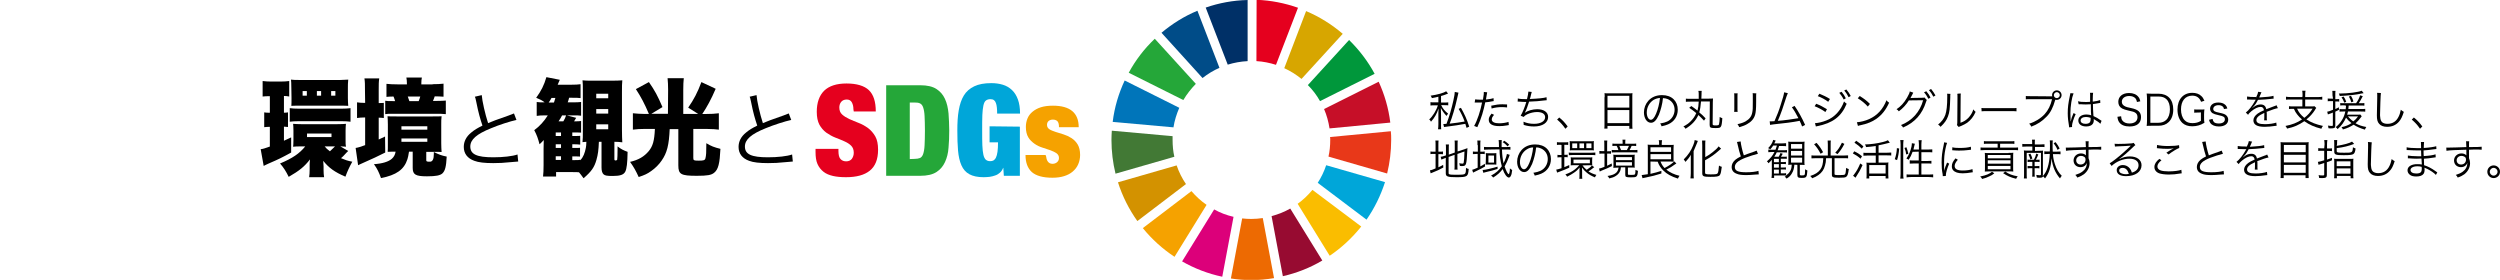<?xml version="1.0" encoding="utf-8"?>
<!-- Generator: Adobe Illustrator 26.5.0, SVG Export Plug-In . SVG Version: 6.00 Build 0)  -->
<svg version="1.1" id="_レイヤー_2" xmlns="http://www.w3.org/2000/svg" xmlns:xlink="http://www.w3.org/1999/xlink" x="0px"
	 y="0px" viewBox="0 0 1419.3 158.9" style="enable-background:new 0 0 1419.3 158.9;" xml:space="preserve">
<style type="text/css">
	.st0{fill:#25A739;}
	.st1{fill:#D7A600;}
	.st2{fill:#C60F28;}
	.st3{fill:#00973B;}
	.st4{fill:#427935;}
	.st5{fill:#FABD00;}
	.st6{fill:#E83819;}
	.st7{fill:#F5A200;}
	.st8{fill:#0075BA;}
	.st9{fill:#970B31;}
	.st10{fill:#00A6D9;}
	.st11{fill:#ED6A02;}
	.st12{fill:#E5001E;}
	.st13{fill:#DC007A;}
	.st14{fill:#003067;}
	.st15{fill:#D39200;}
	.st16{fill:#004C88;}
</style>
<g>
	<path class="st0" d="M671.8,56.8c2-3.4,4.4-6.4,7.1-9.2L655.6,22c-5.9,5.6-10.9,12.1-14.8,19.3L671.8,56.8z"/>
	<path class="st1" d="M729.1,38.7c3.5,1.6,6.8,3.7,9.8,6.1l23.4-25.6c-6.2-5.3-13.2-9.7-20.8-12.9L729.1,38.7L729.1,38.7z"/>
	<path class="st2" d="M782.7,46.4l-31,15.5c1.5,3.5,2.5,7.1,3.1,11l34.5-3.3C788.3,61.4,786,53.6,782.7,46.4"/>
	<path class="st3" d="M749.4,57.4l31-15.5c-3.8-7.1-8.8-13.6-14.5-19.2l-23.4,25.6C745.2,51,747.5,54,749.4,57.4"/>
	<path class="st4" d="M665.7,79.4c0-0.7,0-1.4,0-2.1l-34.5-3.1c-0.1,1.7-0.2,3.4-0.2,5.2c0,6.6,0.8,13.1,2.3,19.2l33.4-9.6
		C666,86,665.7,82.7,665.7,79.4"/>
	<path class="st5" d="M745.1,107.8c-2.5,3-5.3,5.7-8.4,7.9l18.2,29.5c6.8-4.6,12.8-10.2,17.9-16.6L745.1,107.8z"/>
	<path class="st6" d="M755.2,79.4c0,3.3-0.3,6.5-1,9.5l33.3,9.6c1.5-6.1,2.3-12.5,2.3-19.1c0-1.6,0-3.3-0.2-4.9l-34.5,3.3
		C755.2,78.3,755.2,78.9,755.2,79.4"/>
	<path class="st7" d="M676.4,108.5l-27.6,21c5.1,6.3,11.2,11.8,18,16.3l18.2-29.5C681.8,114.1,678.9,111.4,676.4,108.5"/>
	<path class="st8" d="M666.2,72.3c0.6-3.9,1.8-7.6,3.3-11.1l-31-15.5c-3.4,7.3-5.8,15.2-6.8,23.5L666.2,72.3L666.2,72.3z"/>
	<path class="st9" d="M750.7,147.9l-18.2-29.5c-3.3,1.9-6.9,3.3-10.6,4.3l6.4,34.1C736.2,155,743.8,152,750.7,147.9"/>
	<path class="st10" d="M752.9,93.8c-1.2,3.6-2.8,6.9-4.8,10l27.7,20.9c4.5-6.5,8-13.6,10.5-21.3C786.2,103.4,752.9,93.8,752.9,93.8z
		"/>
	<path class="st11" d="M716.9,123.8c-2.1,0.3-4.3,0.5-6.5,0.5c-1.8,0-3.5-0.1-5.2-0.3l-6.4,34.1c3.8,0.6,7.7,0.9,11.6,0.9
		c4.4,0,8.7-0.4,12.9-1.1L716.9,123.8L716.9,123.8z"/>
	<path class="st12" d="M713.3,34.7c3.8,0.2,7.6,1,11.1,2.1l12.5-32.4c-7.4-2.6-15.3-4.2-23.5-4.5L713.3,34.7L713.3,34.7z"/>
	<path class="st13" d="M700.3,123.1c-3.9-0.9-7.6-2.3-11-4.2l-18.2,29.5c7,4,14.7,7,22.8,8.7L700.3,123.1L700.3,123.1z"/>
	<path class="st14" d="M697,36.7c3.6-1.1,7.4-1.8,11.3-2V0C700,0.2,692,1.7,684.5,4.3L697,36.7L697,36.7z"/>
	<path class="st15" d="M673.3,104.5c-2.2-3.2-4-6.8-5.3-10.6l-33.3,9.6c2.5,7.9,6.3,15.4,11,22L673.3,104.5L673.3,104.5z"/>
	<path class="st16" d="M682.7,44.3c2.9-2.3,6.2-4.3,9.6-5.8L679.8,6.1c-7.5,3.1-14.3,7.4-20.4,12.5L682.7,44.3L682.7,44.3z"/>
</g>
<g>
	<path d="M152.6,54.6c-1.4,0-2.5,0.1-3.5,0.2v-8.8c1.5,0.2,3,0.3,4.8,0.3h5.3c2.1,0,3.5-0.1,5-0.3v8.8c-1-0.2-1.8-0.3-2.6-0.3h-0.4
		V64c1,0,1.4-0.1,2.3-0.2v8.3c-0.9-0.1-1.1-0.1-2.3-0.2v8c1.3-0.6,1.9-0.9,4.1-1.9v8.6c-5.1,2.8-7.1,3.8-12.7,6.2
		c-1.4,0.6-2.1,1-2.9,1.4l-1.7-9.5c1-0.1,2.3-0.4,5.2-1.5V72c-1.2,0-2.2,0.1-3.2,0.2v-8.4c1,0.2,1.8,0.2,3.2,0.2v-9.4
		C153.2,54.6,152.6,54.6,152.6,54.6z M197.2,86.2c-0.1,0-0.3,0.3-0.8,0.8c-1.5,1.6-1.7,1.9-2.8,2.8c2.4,1,3.7,1.5,6.4,2
		c-1.7,3.1-2.8,5.5-3.9,8.5c-6.1-2.6-9.4-5-12.6-9c0.1,1.3,0.2,2.4,0.2,3.2v2.1c0,1.6,0.1,2.6,0.3,4h-8.5c0.2-1.5,0.3-2.2,0.3-4.4
		v-2.5c0-0.6,0-1.5,0.2-3.2c-3.2,4.1-6,6.4-12.1,9.9c-1.5-3.1-2.9-5.3-4.9-7.6c7-2.9,11.1-5.7,14.3-9.7h-2.5c-1.8,0-3.8,0.1-4.4,0.2
		c0.1-0.8,0.2-1.7,0.2-3.8v-5.4c0-2-0.1-2.7-0.2-3.8c1.5,0.1,2.8,0.2,4.9,0.2h19.9c2.3,0,4.1-0.1,5.2-0.2c-0.1,1.1-0.2,2.2-0.2,3.8
		v5.7c0,1.6,0,2.5,0.2,3.5c-0.5-0.1-1.2-0.1-3.2-0.2l4.5,2.6C197.7,85.7,197.2,86.2,197.2,86.2z M164.5,61.4
		c1.5,0.2,2.9,0.3,5.3,0.3h23.9c2.4,0,3.6-0.1,5.3-0.3v7.7c-1.7-0.2-3-0.3-5.2-0.3h-24c-2.4,0-3.7,0.1-5.3,0.3L164.5,61.4
		L164.5,61.4z M165.4,49.8c0-2.6-0.1-3.6-0.2-4.6c1.4,0.2,2.8,0.2,4.3,0.2h23.8c0.8,0,2.2-0.1,4.4-0.2c-0.2,1.9-0.2,3.1-0.2,4.6v5.9
		c0,1.3,0.1,3,0.2,4.4c-1.5-0.1-1.9-0.1-4.3-0.1h-23.7c-2.3,0-2.8,0-4.3,0.1c0.1-1.2,0.1-1.9,0.1-4.4L165.4,49.8L165.4,49.8z
		 M174.2,51.7h-2.4v2.6h2.4V51.7z M174.3,77.8h13.9v-2h-13.9V77.8z M182.3,51.7h-2.4v2.6h2.4V51.7z M184.3,83.1
		c0.9,1.1,1.4,1.6,3,2.8c1.1-1,1.9-1.8,2.9-2.8H184.3z M190.4,51.7h-2.4v2.6h2.4V51.7z"/>
	<path d="M207.2,51.3c0-3.3,0-4.8-0.3-6.8h8.4c-0.3,1.9-0.3,3.4-0.3,6.8v7.2c1.4,0,1.9,0,2.9-0.1v8.6c-1-0.1-1.8-0.2-2.9-0.2v12.4
		c0.5-0.2,1.7-0.8,3.6-1.7l0.1,9.1c-4.3,2.2-7,3.4-12.6,5.9c-1,0.4-2.1,1-2.8,1.3l-1.4-9.8c1.4-0.2,2.9-0.7,5.4-1.6V66.7h-0.7
		c-1.4,0-2.5,0.1-3.9,0.3v-8.9c1.3,0.2,2.5,0.3,3.9,0.3h0.7L207.2,51.3L207.2,51.3z M232.2,86.1c-0.4,2.3-0.5,3.1-0.9,4.3
		c-1.9,5.9-6.3,9-15,10.7c-1.2-3.4-2.1-5.2-4-7.9c4.8-0.3,8.3-1.4,10.2-3.1c1.1-1,1.8-2.2,2.1-4c-1.4,0-2.9,0-4.5,0.1
		c0.1-1.3,0.1-2.1,0.1-4.7V70.8c0-2.2-0.1-3.4-0.2-4.8c1.5,0.1,2.2,0.1,5.1,0.1h20.6c2.8,0,3.8,0,5-0.1c-0.2,1.5-0.2,2.8-0.2,4.7
		v10.6c0,1.9,0.1,3.4,0.2,5c-0.7-0.1-2.3-0.1-4.6-0.1H242v4.7c0,0.8,0.3,0.9,2.1,0.9c1.5,0,2.2-1.5,2.2-4.4v-1.1
		c2.8,1.4,4.3,2,7.3,2.6c-0.3,5.8-0.9,8.1-2.5,9.6c-1.3,1.1-3.6,1.6-8.7,1.6c-6.5,0-8.1-1-8.1-4.8v-9.2
		C234.2,86.1,232.2,86.1,232.2,86.1z M245.6,47.8c2.4,0,4.5-0.1,6.2-0.3v7.4c-1.7-0.1-2.8-0.2-5-0.2c-0.4,1.3-0.6,1.6-1,2.6h1.7
		c2.9,0,4-0.1,5.6-0.2v7.7c-1.9-0.2-3.2-0.2-5.9-0.2h-23.7c-3,0-3.7,0-4.8,0.2v-7.6c1,0.2,1.9,0.2,4.5,0.2h1.1
		c-0.3-1-0.5-1.7-0.9-2.6c-1.9,0-2.8,0.1-4,0.2v-7.4c2,0.2,3.8,0.3,6.3,0.3h5.3v-0.7c0-1.2-0.1-2.1-0.3-3.2h8.8
		c-0.2,1.1-0.3,1.9-0.3,3.1v0.8H245.6L245.6,47.8z M227.9,73.6h14.7v-1.9h-14.7V73.6z M227.9,80.5h14.7v-1.9h-14.7V80.5z
		 M237.7,57.4c0.4-1.1,0.6-1.5,0.9-2.6h-7.1c0.3,0.9,0.4,1.3,0.9,2.6H237.7z"/>
	<path d="M273.5,54c0.2,3.2,2,11.1,3.6,15.9c2.8-1.2,4.2-1.7,11.6-4.3c1.7-0.6,2.1-0.8,3.1-1.2l1.4,3.7c-3.4,0.7-10.2,2.9-14.4,4.7
		c-8.2,3.3-11.8,6.4-11.8,10.4c0,4.4,3.7,6.1,13.1,6.1c5.5,0,10.9-0.6,13.7-1.6l0.4,4c-0.6,0-1.8,0.1-3.6,0.3
		c-4.9,0.5-7.2,0.6-10.6,0.6c-4.8,0-8.4-0.4-10.7-1.3c-3.9-1.4-6-4.1-6-7.9c0-3.1,1.4-5.9,4.3-8.2c1.8-1.5,3.3-2.4,6.3-3.9
		c-1.3-3.9-2.3-7.3-3.5-13.4c-0.4-2-0.5-2.3-0.8-3L273.5,54L273.5,54z"/>
	<path d="M340,80.5c-0.2,4.8-0.5,7.1-1.4,10.3c-1.2,4.2-2.8,6.5-7.3,10.4c-1.2-1.7-1.7-2.3-2.6-3.4c-1.2-0.1-2-0.1-3.6-0.1h-9.4v2.5
		h-7.4c0.2-1.8,0.3-3.5,0.3-6.5v-9.2c0-0.7,0-0.8,0.1-5c-0.8,0.9-1.7,1.8-2.4,2.4c-0.8-3.1-1.5-5.2-3-8c3.1-2.3,5.6-5,7.7-8.4h-1.7
		c-2.1,0-3.4,0.1-4.6,0.3v-7.9c1.2,0.2,2,0.2,3.5,0.2h1c-1.6-1.2-2.4-1.6-4.8-2.6c2.8-3.8,4.5-7.2,5.8-11.7l7.6,1.5
		c-0.3,0.6-0.7,1.5-1.2,2.8h7.5c2.9,0,3.9-0.1,5.5-0.3v7.9c-1.2-0.2-2.6-0.2-5-0.2h-1.5c-0.4,1.4-0.4,1.6-0.8,2.6h3.8
		c1.7,0,2.7-0.1,3.8-0.2v7.8c-1.2-0.2-2.4-0.2-4.1-0.2h-4l5.3,1.4c-0.5,0.8-0.6,1-1.2,2h0.4c1.8,0,2.7-0.1,3.6-0.2v6.6
		c-1.5-0.1-2.2-0.1-3.6-0.1h-1.4v2h1.1c2.1,0,2.6,0,3.4-0.1v5c-1-0.1-2.2-0.2-3.4-0.2h-1.1V84h1c2.1,0,2.6,0,3.4-0.1v5
		c-0.8-0.1-1.4-0.1-3.4-0.1h-1v2.1h0.7c2.5,0,3.1,0,3.9-0.2V91c1.7-2,2.5-4,3.1-7.1c0.2-1.1,0.2-1.2,0.3-3.4c-1,0.1-1.4,0.1-2.2,0.2
		c0.2-1.9,0.2-3.2,0.2-6.5V51.6c0-3.2,0-4.3-0.2-6c1.6,0.2,2.9,0.2,5.3,0.2H348c2.6,0,3.8-0.1,5.3-0.2c-0.2,1.8-0.2,3.5-0.2,6.9
		v21.2c0,3.4,0.1,5.1,0.2,7.1c-1.7-0.2-2.6-0.3-4.5-0.3v9.9c0,0.5,0.2,0.7,0.7,0.7c0.5,0,0.8-0.2,0.9-0.5c0.1-0.4,0.2-3.2,0.2-5.5
		v-2c2,1.6,3.5,2.3,5.7,3.1c-0.1,6.4-0.5,9.6-1.3,11.2c-0.9,1.8-2.9,2.5-7.1,2.5c-3.2,0-4.4-0.2-5.2-0.9c-0.8-0.7-1.2-2-1.2-3.9
		V80.5L340,80.5L340,80.5z M314.5,58.2c0.3-1,0.4-1.4,0.8-2.6h-2.2c-0.8,1.4-0.9,1.7-1.6,2.6H314.5L314.5,58.2z M318.5,77.2v-2h-3v2
		H318.5z M315.5,84h3v-2.1h-3V84z M315.5,90.8h3v-2.1h-3V90.8z M319.1,65.5c-0.5,1.1-0.9,1.7-2,3.4h2.7c0.8-1.3,1.1-2,1.6-3.4H319.1
		z M338.5,55.8h6.8v-2.6h-6.8V55.8z M338.5,64.5h6.8v-2.6h-6.8V64.5z M338.5,73.4h6.8v-2.8h-6.8V73.4z"/>
	<path d="M379.3,51.1c0-2.5-0.1-4.8-0.3-6.7h9.2c-0.2,1.6-0.3,3.9-0.3,6.7v13.6h8.5l-5.7-3.6c3.2-4.6,5.3-8.6,7.5-14.5l8.1,3.8
		c-2.5,5.9-5.1,10.6-7.6,14.3h2.5c2.4,0,4.6-0.1,6.9-0.4v9.3c-1.7-0.2-3.7-0.4-6.7-0.4h-7.8v16.5c0,1.3,0.3,1.5,3.1,1.5
		s3.5-0.2,3.8-1.4c0.4-1.6,0.5-3.2,0.5-8.5c2.8,1.7,4.4,2.3,8,3.2c-0.4,8.3-1.2,11.7-3.6,13.6c-1.6,1.3-3.8,1.7-9.8,1.7
		c-9,0-10.5-0.8-10.5-5.9V73.3h-4.9c-0.4,9-1.5,13.5-4.6,17.9c-1.5,2.2-3.6,4.3-5.9,5.9c-2.2,1.6-3.8,2.3-7.1,3.4
		c-1.6-3.5-2.7-5.5-4.9-8.6c4.8-1.1,8-3,10.6-6.1c2.3-2.8,3.2-5.8,3.5-12.6h-5.9c-2.3,0-4.4,0.1-6.6,0.4v-9.3
		c2.2,0.2,4.3,0.4,6.9,0.4h2.2c-2.5-5.9-4.4-9.5-7.4-14.1l7.4-4c3.4,4.9,4.9,7.7,7.7,14.2l-6.3,3.8h9.4L379.3,51.1L379.3,51.1z"/>
	<path d="M429.5,54c0.2,3.2,2,11.1,3.6,15.9c2.8-1.2,4.2-1.7,11.6-4.3c1.7-0.6,2.1-0.8,3.1-1.2l1.4,3.7c-3.4,0.7-10.2,2.9-14.5,4.7
		c-8.2,3.3-11.8,6.4-11.8,10.4c0,4.4,3.7,6.1,13.1,6.1c5.5,0,10.9-0.6,13.7-1.6l0.4,4c-0.6,0-1.8,0.1-3.5,0.3
		c-4.9,0.5-7.2,0.6-10.6,0.6c-4.8,0-8.4-0.4-10.7-1.3c-3.9-1.4-6-4.1-6-7.9c0-3.1,1.4-5.9,4.3-8.2c1.8-1.5,3.3-2.4,6.3-3.9
		c-1.3-3.9-2.3-7.3-3.5-13.4c-0.4-2-0.5-2.3-0.8-3L429.5,54L429.5,54z"/>
	<path class="st12" d="M484.5,62c0-1.5-0.3-2.8-0.9-3.9c-0.6-1.1-1.6-1.6-2.9-1.6c-1.4,0-2.5,0.5-3.2,1.4c-0.7,0.9-1,2-1,3.1
		c0,1.7,0.5,3,1.6,4c1.1,1,2.4,1.8,4.1,2.6s3.4,1.4,5.3,2.2c1.9,0.7,3.6,1.7,5.3,2.9c1.6,1.2,3,2.8,4.1,4.7c1.1,1.9,1.6,4.5,1.6,7.6
		c0,5.5-1.6,9.4-4.7,11.9c-3.1,2.5-7.6,3.7-13.5,3.7c-2.8,0-5.2-0.2-7.4-0.7c-2.1-0.5-3.9-1.2-5.4-2.4s-2.6-2.6-3.4-4.4
		c-0.8-1.8-1.1-4.1-1.1-6.8v-1.8h13v1.2c0,2.2,0.4,3.8,1.2,4.6c0.8,0.9,1.9,1.3,3.2,1.3c1.4,0,2.5-0.5,3.2-1.4
		c0.7-1,1.1-2.1,1.1-3.5c0-1.7-0.5-3-1.5-4c-1-1-2.3-1.8-3.9-2.5c-1.6-0.7-3.2-1.4-5.1-2.1c-1.8-0.7-3.5-1.7-5.1-2.8
		c-1.6-1.2-2.9-2.7-3.9-4.5c-1-1.9-1.5-4.3-1.5-7.3c0-5.2,1.4-9.2,4.2-12c2.8-2.7,7-4.1,12.7-4.1s10.1,1.3,12.7,3.8
		s3.9,6.5,3.9,12.1h-12.5L484.5,62L484.5,62z"/>
	<path class="st0" d="M522.5,48.4c3.9,0,6.9,0.7,9.1,2.1c2.2,1.4,3.8,3.3,4.9,5.7c1.1,2.4,1.7,5.1,2,8.2c0.2,3.1,0.4,6.3,0.4,9.7
		s-0.1,6.6-0.4,9.7c-0.2,3.1-0.9,5.8-2,8.2s-2.7,4.3-4.9,5.7c-2.2,1.4-5.2,2.1-9.1,2.1h-19.4V48.4H522.5z M519.2,90.2
		c1.3,0,2.3-0.2,3.1-0.5c0.8-0.4,1.4-1.1,1.8-2.3c0.4-1.2,0.7-2.8,0.8-4.9c0.1-2.1,0.2-4.9,0.2-8.3s-0.1-6.2-0.2-8.3
		s-0.4-3.7-0.8-4.9c-0.4-1.2-1-1.9-1.8-2.3c-0.8-0.4-1.8-0.5-3.1-0.5h-2.7v32.1L519.2,90.2L519.2,90.2z"/>
	<path class="st10" d="M579,71.9v27.9h-9.1l-0.3-4.5h-0.1c-0.4,1.1-1,2-1.8,2.7c-0.8,0.7-1.7,1.3-2.7,1.6c-1,0.4-2,0.6-3.2,0.8
		c-1.1,0.1-2.3,0.2-3.4,0.2c-3.4,0-6.1-0.6-8.1-1.7c-2-1.1-3.5-2.8-4.5-5.1c-1-2.3-1.6-5-1.9-8.3c-0.3-3.3-0.4-7.1-0.4-11.4
		s0.2-8.1,0.8-11.5s1.5-6.1,2.9-8.4c1.4-2.3,3.4-4,5.9-5.2s5.7-1.8,9.7-1.8c2.3,0,4.5,0.3,6.5,0.9c2,0.6,3.7,1.6,5.2,3
		s2.6,3.2,3.4,5.4c0.8,2.2,1.2,4.8,1.2,8h-13c0-2.7-0.2-4.7-0.7-6c-0.5-1.5-1.5-2.2-3.1-2.2c-1.1,0-2,0.3-2.6,0.8
		c-0.7,0.5-1.1,1.5-1.4,2.8c-0.3,1.3-0.5,3.2-0.6,5.4c-0.1,2.3-0.1,5.2-0.1,8.6s0,6.3,0.1,8.6c0.1,2.3,0.3,4.1,0.6,5.4
		c0.3,1.3,0.8,2.3,1.4,2.8c0.6,0.5,1.4,0.8,2.4,0.8c0.7,0,1.4-0.1,1.9-0.4c0.5-0.3,1-0.8,1.4-1.6s0.7-1.9,0.9-3.3
		c0.2-1.4,0.3-3.2,0.3-5.4h-4.8v-9.1L579,71.9L579,71.9z"/>
	<path class="st7" d="M594.1,89.9c0.1,0.7,0.4,1.2,0.7,1.7c0.6,0.9,1.5,1.4,2.7,1.4c1,0,1.9-0.3,2.6-0.9c0.7-0.6,1.1-1.4,1.1-2.4
		c0-1.2-0.5-2-1.4-2.7c-0.9-0.6-2.1-1.2-3.5-1.7s-2.9-1-4.5-1.5s-3.1-1.2-4.5-2.2s-2.6-2.1-3.5-3.6c-0.9-1.5-1.4-3.5-1.4-5.9
		c0-1.7,0.3-3.3,0.9-4.8c0.6-1.5,1.6-2.8,2.8-3.8c1.3-1.1,2.9-2,4.8-2.6s4.2-0.9,6.9-0.9c9.7,0,14.6,4.1,14.6,12.2h-11.2
		c0-1.7-0.3-2.8-0.9-3.4c-0.6-0.6-1.5-0.9-2.6-0.9c-1,0-1.8,0.3-2.4,0.8c-0.6,0.5-0.9,1.3-0.9,2.2c0,1.1,0.5,1.9,1.4,2.5
		c0.9,0.6,2.1,1,3.5,1.5c1.4,0.4,2.9,0.9,4.5,1.4s3.1,1.2,4.5,2.1s2.6,2.1,3.5,3.6c0.9,1.5,1.4,3.5,1.4,6c0,1.9-0.4,3.7-1.1,5.3
		c-0.7,1.6-1.7,2.9-3.1,4.1s-3,2-4.9,2.6c-1.9,0.6-4.1,0.9-6.6,0.9c-5.4,0-9.3-1.1-11.7-3.2c-2.4-2.2-3.6-5.4-3.6-9.7h11.4
		C593.9,88.5,594,89.2,594.1,89.9L594.1,89.9z"/>
</g>
<g>
	<path d="M816.6,54.9c-1.2,0.3-1.9,0.5-3.7,0.8c-0.2-0.6-0.3-0.8-0.7-1.4c3.7-0.5,7.4-1.5,8.8-2.5l1.1,1.3c-0.3,0.1-0.4,0.1-1.5,0.6
		c-0.6,0.2-1.3,0.5-2.5,0.8v3.7h1.9c1.1,0,1.6,0,2.2-0.1v1.7c-0.6-0.1-1.3-0.1-2.2-0.1h-1.8c0.8,1.8,2,3.3,3.9,4.8
		c-0.4,0.5-0.6,0.8-0.9,1.3c-1.4-1.5-2.3-2.8-3.2-4.5c0,1.1,0.1,2.5,0.1,4v5.2c0,1.7,0,2.2,0.1,2.9h-1.8c0.1-0.9,0.2-1.6,0.2-2.9
		v-4.9c0-1.1,0-2.9,0.1-4c-1,3-2.3,5.3-4.3,7.5c-0.3-0.6-0.5-0.9-1-1.3c2-1.8,4.1-5.2,4.9-8h-1.9c-1,0-1.6,0-2.3,0.1V58
		c0.6,0.1,1.2,0.1,2.3,0.1h2.2L816.6,54.9L816.6,54.9z M828,52.6c-0.1,0.3-0.4,1.5-0.8,3.5c-1.1,4.9-2.8,10.7-4.2,14.1
		c2.9-0.3,6.2-0.8,8.5-1.2c-0.9-2.5-2-4.8-3.4-7.2l1.3-0.6c2,3.6,3.4,6.5,4.7,10.7l-1.5,0.7c-0.3-1.1-0.4-1.4-0.7-2.3
		c-3.1,0.6-6.5,1.1-10.5,1.6c-0.9,0.1-1.2,0.1-1.6,0.2l-0.4-1.7c0.2,0,0.3,0,0.5,0c0.3,0,0.7,0,1.3-0.1c1.6-4.1,2.9-8.7,3.9-13.2
		c0.6-2.8,0.8-3.9,0.8-4.9L828,52.6L828,52.6z"/>
	<path d="M837.5,56.4c0.8,0.1,1.7,0.2,3,0.2c0.5,0,0.7,0,1.4,0c0.5-3,0.5-3.4,0.5-4.4l1.9,0.2c-0.1,0.4-0.2,1.1-0.4,2.3
		c-0.1,0.8-0.2,1.1-0.3,1.8c1.9-0.2,3.2-0.4,4.3-0.8l0.1,1.7c-0.1,0-0.4,0.1-0.7,0.1c-1.2,0.3-2.9,0.5-4.1,0.6
		c-0.4,1.9-1,4.6-1.7,6.8c-0.8,2.6-1.5,4.4-2.8,7.3l-1.8-0.7c1.8-3.1,3.6-8.6,4.5-13.3c-0.5,0-0.8,0-1.7,0c-0.8,0-1.1,0-2,0h-0.1
		c0,0-0.2,0-0.4,0L837.5,56.4L837.5,56.4z M848.2,65.2c-0.5,0.6-0.5,0.7-0.7,0.9c-0.4,0.5-0.6,1.1-0.6,1.7c0,1.4,1.5,2.2,4.2,2.2
		c1.8,0,3.9-0.3,5.3-0.8l0.2,1.8c-0.2,0-0.5,0.1-1.1,0.2c-1.6,0.3-3,0.4-4.3,0.4c-3.9,0-6-1.2-6-3.6c0-1.1,0.3-1.8,1.6-3.5
		L848.2,65.2L848.2,65.2z M855.6,61c-1.2-0.1-1.8-0.2-2.8-0.2c-2.1,0-3.8,0.2-6,0.8l-0.2-1.6c2.8-0.6,4.3-0.8,6.4-0.8
		c0.5,0,0.8,0,2.6,0.1L855.6,61z"/>
	<path d="M861.7,55.9c1.1,0.3,2.7,0.4,5.2,0.4c0.5-1.9,0.7-3.2,0.8-4.3l1.9,0.2c-0.1,0.2-0.2,0.8-0.4,1.5c-0.3,1.4-0.4,1.7-0.7,2.5
		c4.7-0.2,7.9-0.5,9.5-1l0.1,1.7c-0.4,0-0.5,0-1.1,0.1c-3.4,0.4-5.3,0.6-8.9,0.7c-0.7,2.3-1.7,5.1-2.4,6.2l0,0.1c1.7-1.2,4.4-2,7-2
		c3.8,0,6.2,1.7,6.2,4.4c0,3.3-3.2,5.4-8,5.4c-2.1,0-4-0.3-5.9-0.9c0-0.2,0-0.3,0-0.4v-0.1c0-0.1,0-0.6-0.1-1.3
		c1.9,0.8,3.8,1.2,6,1.2c3.8,0,6.3-1.5,6.3-3.8c0-1.8-1.7-2.9-4.6-2.9c-1.8,0-3.9,0.5-5.6,1.3c-1,0.5-1.5,0.9-2,1.5l-1.7-0.7
		c1-1.6,2.4-5,3.2-7.8c-1.5,0-2.6-0.1-4-0.2c-0.3,0-0.5,0-0.7,0h-0.2L861.7,55.9L861.7,55.9z"/>
	<path d="M885.2,66.7c2,1.6,3.2,2.9,4.8,5.1l-1.3,1.3c-1.5-2.2-2.9-3.7-4.7-5.2L885.2,66.7L885.2,66.7z"/>
	<path d="M911,55.2c0-1,0-1.7-0.1-2.3c0.8,0.1,1.5,0.1,2.6,0.1h10.8c1.1,0,1.8,0,2.5-0.1c-0.1,0.7-0.1,1.3-0.1,2.2v15.4
		c0,1.2,0,1.8,0.1,2.6H925v-1.6h-12.4V73h-1.8c0.1-0.7,0.1-1.5,0.1-2.5V55.2L911,55.2z M912.6,61.1H925v-6.7h-12.4V61.1z
		 M912.6,69.9H925v-7.4h-12.4V69.9z"/>
	<path d="M941.8,65.1c-1.4,3.2-2.8,4.6-4.5,4.6c-2.3,0-4-2.5-4-5.9c0-2.5,0.9-4.8,2.5-6.6c1.9-2.1,4.5-3.2,7.8-3.2
		c2.7,0,5,0.8,6.6,2.4c1.5,1.5,2.3,3.5,2.3,5.9c0,3.7-2,6.8-5.5,8.3c-1.1,0.5-2,0.7-3.7,1.1c-0.2-0.8-0.4-1-0.8-1.6
		c1.8-0.3,2.9-0.6,4-1.1c2.6-1.2,4.2-3.8,4.2-6.7c0-2.7-1.4-4.9-3.8-6c-0.9-0.4-1.6-0.5-2.8-0.6C943.8,59,942.8,62.6,941.8,65.1
		L941.8,65.1z M938.8,56.7c-2.4,1.5-3.9,4.2-3.9,7.2c0,2.3,1,4.1,2.3,4.1c1,0,2-1.1,3-3.5c1-2.3,1.9-5.8,2.2-8.9
		C941,55.7,939.9,56.1,938.8,56.7L938.8,56.7z"/>
	<path d="M960.2,60.2c1.5,1,2.1,1.5,3.5,2.6c0.4-1.6,0.6-2.8,0.7-5.1h-4.7c-1.2,0-1.8,0-2.6,0.1V56c0.7,0.1,1.3,0.1,2.5,0.1h4.8
		c0-0.7,0-1.3,0-2c0-1.3,0-1.8-0.2-2.5h1.9c-0.1,0.6-0.1,1-0.1,1.9c0,0.5,0,1.2-0.1,2.5h3.9c1.2,0,1.9,0,2.7-0.1
		c0,0.5-0.1,1.1-0.1,2.1l-0.1,12.4c0,0.5,0.1,0.6,0.5,0.7c0.3,0.1,0.6,0.1,1,0.1c1.6,0,1.9-0.1,2.1-0.6c0.2-0.7,0.4-2.3,0.4-4.2
		c0.7,0.4,0.9,0.5,1.5,0.7c-0.2,2.9-0.4,4.3-0.9,4.9c-0.4,0.6-1.1,0.7-3,0.7c-2.9,0-3.3-0.2-3.3-1.9l0.1-13.2h-5
		c-0.2,2.7-0.5,4.5-1,6.2c1.6,1.3,2.4,2.1,3.6,3.4l-0.9,1.3c-1.2-1.3-2.1-2.2-3.2-3.2c-1.4,3.1-3.7,5.6-7.3,7.8
		c-0.4-0.7-0.7-1-1.2-1.3c1.9-1,3-1.8,4.1-2.9c1.4-1.4,2.4-2.8,3.2-4.7c-1.6-1.3-2.5-2-4-3L960.2,60.2L960.2,60.2z"/>
	<path d="M986.5,53c-0.1,0.6-0.1,0.9-0.1,2v6.5c0,1.2,0,1.4,0.1,2h-2c0.1-0.5,0.1-1.1,0.1-2V55c0-1,0-1.4-0.1-2L986.5,53L986.5,53z
		 M997.1,53c-0.1,0.5-0.1,0.9-0.1,2.1v2.8c0,3.8-0.2,5.9-0.6,7.3c-0.7,2.3-2.2,4-4.6,5.3c-1.2,0.7-2.3,1.1-4.4,1.7
		c-0.3-0.7-0.4-0.9-1-1.7c2.2-0.5,3.3-0.9,4.6-1.6c2.2-1.3,3.4-2.8,3.8-5.1c0.3-1.4,0.3-2.5,0.3-6.1v-2.7c0-1.2,0-1.6-0.1-2.1
		L997.1,53L997.1,53z"/>
	<path d="M1015,52.9c-0.2,0.5-0.4,0.9-0.7,1.7c-1.8,5.8-3.4,10.4-5,14c3.2-0.2,8.8-1,11.7-1.5c-1.3-2.5-2.5-4.6-3.7-6.2l1.5-0.8
		c1.9,2.6,4.3,7,6,10.8l-1.7,0.9c-0.5-1.4-0.9-2.1-1.4-3.2c-4,0.8-8.8,1.4-14.8,2c-0.9,0.1-1.6,0.2-2,0.3l-0.2-2c0.4,0,0.6,0,0.7,0
		c0.2,0,1.5-0.1,2-0.1c1.5-3.4,2.5-5.9,3.6-9.5c1.2-3.6,1.7-5.5,1.9-6.9L1015,52.9L1015,52.9z"/>
	<path d="M1031.1,58.9c2.1,0.8,4.2,1.9,6.1,3.1l-0.9,1.6c-1.4-1.1-4.2-2.6-6.1-3.3L1031.1,58.9z M1030.4,69.9h0.1
		c1.4,0,4.1-0.6,6.3-1.5c4.6-1.7,8.3-5.7,10.1-10.8c0.6,0.6,0.9,0.9,1.5,1.3c-3,7.3-8,11-16.6,12.7c-0.5,0.1-0.6,0.1-0.9,0.2
		L1030.4,69.9L1030.4,69.9z M1032.9,53.2c2.2,0.9,4.1,1.8,6,3l-1,1.6c-1.3-1.1-4.5-2.8-5.9-3.2L1032.9,53.2L1032.9,53.2z
		 M1045.5,52.1c1.1,1.3,1.7,2.3,2.4,3.7l-1.2,0.7c-0.6-1.3-1.8-3-2.5-3.8C1044.3,52.7,1045.5,52.1,1045.5,52.1z M1048.2,50.8
		c1.1,1.3,1.7,2.2,2.5,3.7l-1.2,0.7c-0.5-1.1-1.5-2.7-2.5-3.8L1048.2,50.8L1048.2,50.8z"/>
	<path d="M1054.2,69.4c1.9-0.1,4.8-0.8,7-1.8c4.6-2.1,7.8-5.6,9.8-10.7c0.5,0.7,0.8,1,1.5,1.4c-1.9,4.2-4.2,7-7.3,9.2
		c-2.5,1.7-4.9,2.7-9,3.6c-0.7,0.1-0.8,0.2-1.4,0.4L1054.2,69.4L1054.2,69.4z M1055.8,54.5c2.6,1.6,4.1,2.8,5.8,4.5l-1.2,1.5
		c-1.7-1.9-3.6-3.4-5.7-4.7L1055.8,54.5z"/>
	<path d="M1086.2,52.6c-0.2,0.3-0.2,0.3-0.5,1c-0.6,1.2-0.9,1.8-1.1,2.1c0.2,0,0.4-0.1,0.9-0.1l5.8-0.1c0.8,0,0.9,0,1.2-0.2l1.4,1.5
		c-0.2,0.3-0.2,0.3-0.4,0.9c-2.2,7.1-6.4,11.8-13.1,14.7c-0.4-0.7-0.6-1-1.2-1.4c6.2-2.4,10.8-7.4,12.6-14.1l-8.1,0.1
		c-1.3,2.2-3.6,4.7-5.7,6.2c-0.4-0.6-0.7-0.8-1.3-1.2c2.3-1.5,4.3-3.6,6-6.6c1-1.7,1.5-2.9,1.5-3.5L1086.2,52.6L1086.2,52.6z
		 M1093.6,51.8c1.2,1.4,1.7,2.2,2.4,3.6l-1.2,0.7c-0.6-1.2-1.7-2.9-2.5-3.7L1093.6,51.8L1093.6,51.8z M1096.3,50.5
		c1.2,1.5,1.6,2.1,2.5,3.7l-1.2,0.7c-0.6-1.2-1.4-2.5-2.5-3.7L1096.3,50.5L1096.3,50.5z"/>
	<path d="M1107.3,53.3c-0.1,0.4-0.1,1.1-0.1,2.1c-0.2,6.5-0.4,8.3-1.3,10.7c-0.8,2.2-2,3.8-4.2,5.9c-0.5-0.6-0.7-0.8-1.4-1.3
		c2-1.6,3.3-3.3,4.1-5.5c0.7-2.1,1.1-5.2,1.1-10.3c0-0.9,0-1.2-0.1-1.7L1107.3,53.3L1107.3,53.3z M1113.2,53.1
		c-0.1,0.6-0.1,1-0.1,2.1l-0.1,14.5c2-0.7,3.2-1.5,4.5-2.8c1.3-1.4,2.3-3,2.8-4.8c0.5,0.7,0.7,0.9,1.3,1.4c-1.2,2.8-2.8,4.7-4.8,6.2
		c-1.1,0.7-2,1.2-3.4,1.8c-0.3,0.1-0.5,0.2-0.8,0.3c-0.3,0.1-0.3,0.1-0.6,0.3l-1-1.1c0.1-0.4,0.2-0.6,0.2-1.6l0.1-14
		c0-1,0-1.8-0.1-2.1C1111.2,53.1,1113.2,53.1,1113.2,53.1z"/>
	<path d="M1124.9,61.3c0.7,0.1,1.3,0.1,3,0.1h14c1.8,0,2.2,0,2.9-0.1v1.9c-0.8-0.1-1.3-0.1-2.9-0.1h-13.9c-1.8,0-2.3,0-3,0.1
		L1124.9,61.3L1124.9,61.3z"/>
	<path d="M1165.1,54.7c-0.1-0.3-0.1-0.5-0.1-0.7c0-1.5,1.2-2.7,2.7-2.7s2.7,1.2,2.7,2.7s-1.2,2.7-2.7,2.7c-0.3,0-0.5,0-0.8-0.1
		c0,0,0,0.1-0.1,0.1c-1.2,4.3-2.7,7.3-4.9,9.5c-2.5,2.6-5.2,4.4-8.7,5.7c-0.3-0.7-0.6-1.1-1.2-1.7c3.2-0.9,6.6-3,8.8-5.4
		c2-2.2,3.4-5,4.2-8.5h-12.2c-1.4,0-2,0-2.7,0.1v-1.9c0.9,0.1,1.4,0.1,2.7,0.1L1165.1,54.7L1165.1,54.7z M1166,54
		c0,1,0.8,1.7,1.7,1.7s1.7-0.8,1.7-1.7s-0.8-1.7-1.7-1.7C1166.8,52.3,1166,53.1,1166,54z"/>
	<path d="M1177.2,53c-1,2.4-1.8,7.3-1.8,11.3c0,0.8,0.1,2.3,0.1,3.4c0,0.2,0,0.2,0,0.7v0.5l0.1,0c0.4-1.8,0.6-2.3,1.4-4.2
		c0.1-0.2,0.1-0.3,0.2-0.5l1.2,0.6c-1.1,2.3-2.1,5.4-2.1,6.8c0,0.1,0,0.1,0.1,0.5l-1.7,0.2c0-0.2-0.1-0.3-0.1-0.9
		c-0.4-2.2-0.7-4.7-0.7-7.1c0-3.2,0.3-5.7,1.2-9.9c0.2-1.1,0.2-1.2,0.3-1.5L1177.2,53L1177.2,53z M1179.7,57.5
		c1.2,0.3,2.2,0.4,4.3,0.4c0.9,0,1.6,0,2.6-0.1c0-1.5,0-2.9,0-4.1c0-0.4,0-0.7-0.1-1h1.8c-0.1,0.7-0.2,1.8-0.2,3.8
		c0,0.3,0,0.7,0,1.2c1.8-0.2,3.2-0.5,4.2-0.9l0.1,1.6c0,0-0.1,0-1.7,0.3c-0.6,0.1-1.3,0.2-2.5,0.4c0,2.4,0.1,3.6,0.3,6.8
		c1.8,0.8,2.4,1.2,4,2.3c0.3,0.2,0.3,0.2,0.6,0.4l-0.7,1.7c-0.7-0.8-1.7-1.5-3.4-2.5c-0.1,0-0.1-0.1-0.2-0.1s-0.2-0.1-0.2-0.1
		c0.1,0.4,0.1,0.4,0.1,0.6c0,0.6-0.1,1.2-0.3,1.6c-0.6,1.3-2,2-4,2c-2.8,0-4.5-1.3-4.5-3.4s1.9-3.4,4.6-3.4c1,0,2.1,0.2,2.7,0.5
		c-0.1-0.5-0.2-2.8-0.2-6.3c-1.1,0-1.8,0.1-2.7,0.1c-1,0-1.9,0-2.7-0.1c-0.4,0-0.7,0-0.8,0c-0.2,0-0.4,0-0.4,0c-0.1,0-0.2,0-0.2,0
		h-0.1L1179.7,57.5L1179.7,57.5z M1184.3,66.4c-1.9,0-3.1,0.8-3.1,2s1.1,1.9,2.8,1.9c1.1,0,2-0.3,2.4-0.8c0.3-0.4,0.5-0.9,0.5-1.9
		c0-0.2,0-0.7,0-0.7C1185.9,66.6,1185.2,66.4,1184.3,66.4z"/>
	<path d="M1213.2,57.9c-0.2-1-0.4-1.4-0.8-2c-0.8-0.9-2-1.4-3.6-1.4c-2.5,0-4.2,1.3-4.2,3.3c0,1.2,0.7,2.1,2.1,2.7
		c0.7,0.3,0.7,0.3,3.4,0.9c3.8,0.8,5.4,2.3,5.4,5.1c0,3.4-2.3,5.3-6.5,5.3c-2.7,0-4.7-0.8-5.8-2.3c-0.6-0.8-0.9-1.6-1.1-3.2l2.1-0.3
		c0.1,1.2,0.2,1.7,0.7,2.4c0.8,1.1,2.2,1.7,4,1.7c2.9,0,4.6-1.3,4.6-3.6c0-1.2-0.5-2.1-1.4-2.6c-0.8-0.5-1.1-0.5-4-1.2
		c-1.5-0.3-2.4-0.7-3.3-1.1c-1.5-0.8-2.2-2.1-2.2-3.8c0-3,2.4-5,6.1-5c2.4,0,4.2,0.8,5.3,2.2c0.6,0.7,0.8,1.3,1.1,2.5L1213.2,57.9
		L1213.2,57.9z"/>
	<path d="M1218.9,55.8c0-1-0.1-1.7-0.2-2.7c0.8,0,1.5,0.1,2.6,0.1h4.1c5.3,0,8.4,3.3,8.4,9c0,3-0.9,5.5-2.6,7.1
		c-1.4,1.4-3.4,2.1-5.8,2.1h-4.1c-1.2,0-1.8,0-2.6,0.1c0.1-0.9,0.2-1.7,0.2-2.9L1218.9,55.8L1218.9,55.8z M1225.4,69.7
		c1.9,0,3.4-0.6,4.5-1.7c1.3-1.3,2-3.4,2-5.9s-0.6-4.4-1.9-5.7c-1.1-1.1-2.5-1.6-4.5-1.6h-4.7v14.9H1225.4L1225.4,69.7z"/>
	<path d="M1248.2,63.9c-1.2,0-1.8,0-2.5,0.1v-1.9c0.7,0.1,1.3,0.1,2.6,0.1h0.7c1.1,0,1.8,0,2.5-0.1c-0.1,1-0.2,1.6-0.2,2.7V67
		c0,1.1,0,1.7,0.2,2.7c-1.4,0.8-2.2,1.2-3.3,1.5c-1,0.3-2.3,0.5-3.6,0.5c-2.3,0-4.1-0.6-5.5-1.8c-1.9-1.7-2.9-4.4-2.9-7.7
		c0-5.8,3.3-9.5,8.4-9.5c2.1,0,3.9,0.6,5.1,1.8c0.8,0.7,1.2,1.4,1.8,2.7l-1.9,0.6c-0.9-2.3-2.5-3.5-5-3.5c-4,0-6.4,3-6.4,7.8
		c0,2.6,0.7,4.7,2,6.1c1.1,1.2,2.6,1.7,4.5,1.7s3.4-0.4,4.8-1.3v-4.8L1248.2,63.9L1248.2,63.9z"/>
	<path d="M1256.1,67.5c0.2,0.9,0.4,1.3,0.8,1.8c0.6,0.6,1.6,0.8,2.8,0.8c2.1,0,3.4-0.9,3.4-2.3c0-0.7-0.2-1.2-0.7-1.5
		c-0.6-0.4-1.1-0.5-2.8-0.9c-1.9-0.4-2.7-0.7-3.6-1.2c-0.8-0.6-1.3-1.5-1.3-2.5c0-0.9,0.4-1.7,1-2.3c0.8-0.8,2.1-1.2,3.7-1.2
		s2.9,0.4,3.8,1.2c0.6,0.5,1,1.1,1.3,2.2l-1.9,0.3c-0.1-0.7-0.3-0.9-0.6-1.3c-0.6-0.6-1.4-0.9-2.5-0.9c-1.8,0-3,0.9-3,2.2
		c0,0.5,0.3,1,0.8,1.3c0.6,0.3,1.2,0.5,2.7,0.8c2.3,0.5,3.1,0.8,3.8,1.4c0.7,0.6,1.2,1.5,1.2,2.5c0,2.4-2,3.9-5.3,3.9
		c-2.2,0-3.9-0.7-4.8-1.9c-0.4-0.5-0.5-0.9-0.8-1.9L1256.1,67.5L1256.1,67.5z"/>
	<path d="M1280.8,55.4c0.8-1.7,1.1-2.5,1.2-3.3l1.9,0.3c-0.1,0.2-0.4,0.6-0.6,1.3c-0.3,0.8-0.6,1.4-0.7,1.6c0.2,0,0.4,0,0.5,0
		c3.8-0.2,6.2-0.5,7.6-0.9l0.1,1.6c-0.4,0-0.5,0-1,0.1c-2.5,0.3-5,0.5-7.9,0.6c-0.7,1.4-1.3,2.4-2.2,3.4c-0.2,0.3-0.7,0.8-0.8,0.9
		c-0.2,0.1-0.3,0.2-0.3,0.2c0,0,0,0,0,0v0c0,0,0,0,0.1,0.1c0.6-0.4,0.9-0.7,1.1-0.8c1.1-0.8,2.4-1.2,3.6-1.2c1.8,0,2.9,0.9,3.2,2.7
		c1.8-0.7,3.1-1.2,4.2-1.6c1.2-0.4,1.2-0.4,1.6-0.7l0.8,1.7c-1.2,0.2-3.4,0.9-6.4,2.1c0.1,0.6,0.1,0.9,0.1,1.5c0,0.3,0,0.8,0,1.3
		c0,0.5,0,0.9,0,1.1c0,0.3,0,0.5,0.1,0.9l-1.6,0c0.1-0.5,0.1-2,0.1-3.5c0-0.4,0-0.4,0-0.7c-3.3,1.5-4.5,2.7-4.5,4.1
		c0,1.6,1.5,2.3,4.9,2.3c2.4,0,5-0.4,6.4-0.9l0.2,1.8c-0.4,0-0.5,0.1-1,0.1c-1.9,0.3-4,0.5-5.8,0.5c-4.3,0-6.4-1.2-6.4-3.7
		c0-1.3,0.8-2.6,2.4-3.8c0.8-0.6,2-1.2,3.6-1.9c-0.2-1.3-0.8-1.9-1.9-1.9c-1.5,0-3.4,0.9-5.3,2.5c-0.9,0.8-1.5,1.3-1.8,2l-1.3-1.3
		c1.7-1.3,3.7-3.8,5.4-6.9c0-0.1,0.1-0.2,0.2-0.4c-0.1,0-0.3,0-0.5,0c-0.4,0-2.6,0-3.5-0.1h-0.4c-0.2,0-0.3,0-0.5,0l0-1.7
		c0.9,0.2,2.7,0.3,5.1,0.3L1280.8,55.4L1280.8,55.4z"/>
	<path d="M1307.2,53.6c0-1-0.1-1.4-0.2-2.1h1.9c-0.1,0.6-0.2,1.1-0.2,2.1v1.5h7.2c1,0,1.8,0,2.5-0.2v1.7c-0.7-0.1-1.5-0.1-2.5-0.1
		h-7.2v3.9h3.2c1.1,0,1.6,0,2.1-0.1l1,1c-0.3,0.3-0.5,0.6-0.8,1.2c-1.2,1.9-2.8,3.7-4.8,5.3c2.6,1.7,5.4,2.8,9.4,3.7
		c-0.5,0.6-0.7,0.9-0.9,1.6c-4-1-6.9-2.3-9.7-4.3c-3,2.1-5.9,3.4-9.8,4.2c-0.2-0.6-0.5-1-0.9-1.5c3.7-0.7,6.6-1.8,9.4-3.7
		c-1.1-0.9-2-1.8-2.8-2.9c-0.8-1-1.1-1.6-1.8-3.1h-0.3c-1.1,0-1.8,0-2.5,0.1v-1.6c0.6,0.1,1.4,0.1,2.6,0.1h5v-3.9h-6.8
		c-1,0-1.8,0-2.5,0.1v-1.7c0.7,0.1,1.5,0.2,2.5,0.2h6.8C1307.2,55.1,1307.2,53.6,1307.2,53.6z M1304.1,61.7c1,2.2,2.1,3.5,4.1,5.2
		c2.2-1.7,3.3-3,4.7-5.2H1304.1z"/>
	<path d="M1324.2,54.1c0-1.1,0-1.7-0.1-2.5h1.8c-0.1,0.6-0.1,1.3-0.1,2.4v2.3h0.7c0.6,0,1,0,1.5-0.1v1.5c-0.5-0.1-0.9-0.1-1.5-0.1
		h-0.7v4.3c0.8-0.3,1.1-0.5,2-1l0.1,1.4c-0.9,0.5-1.2,0.7-2.1,1.1v7.9c0,1.3-0.5,1.6-2.5,1.6c-0.5,0-0.8,0-1.4-0.1
		c0-0.5-0.1-0.9-0.3-1.5c0.8,0.1,1.5,0.2,2.1,0.2s0.7-0.1,0.7-0.5v-7.1c-1,0.4-1,0.5-1.8,0.7c-0.4,0.1-0.7,0.2-1,0.4l-0.4-1.6
		c0.8-0.1,1.2-0.2,3.3-1.1v-4.9h-1.4c-0.6,0-1,0-1.6,0.1v-1.6c0.5,0.1,0.9,0.1,1.6,0.1h1.4L1324.2,54.1L1324.2,54.1z M1330.9,59.8
		c-0.9,0-1.6,0-2.3,0.1v-1.4c0.6,0.1,1.2,0.1,2.2,0.1h6.8c1.2-1.7,1.8-3,2.3-4.5l1.5,0.5c-1.3,2.5-1.4,2.6-2.3,4h1.1
		c1,0,1.5,0,2.1-0.1v1.5c-0.7-0.1-1.3-0.1-2.2-0.1h-6.7c-0.1,1.1-0.1,1.3-0.2,2h7c1.3,0,2,0,2.6-0.1v1.6c-0.8-0.1-1.6-0.1-2.6-0.1
		h-7.2c-0.1,0.7-0.3,1.1-0.5,1.8h5.5c1.1,0,1.6,0,2-0.1l0.8,1c-0.1,0.1-0.3,0.4-0.6,0.8c-0.6,0.9-1.9,2.3-2.9,3.2
		c1.9,1.1,3.5,1.6,6.1,2.1c-0.4,0.6-0.5,0.8-0.8,1.5c-2.7-0.8-4.5-1.6-6.4-2.8c-1.9,1.2-3.6,2-6.1,2.7c-0.2-0.6-0.4-0.9-0.8-1.3
		c2.3-0.5,3.9-1.1,5.7-2.3c-1.3-1-2.2-1.9-3.1-3.1c-1.2,2.6-2.5,4.5-4.8,6.5c-0.3-0.5-0.5-0.7-1.1-1.1c1.6-1.3,2.5-2.3,3.5-3.9
		c1-1.5,1.6-3.2,2-5h-0.8c-1.1,0-1.8,0-2.5,0.1v-1.5c0.7,0.1,1.4,0.1,2.5,0.1h1c0.1-0.7,0.1-1.2,0.2-2L1330.9,59.8L1330.9,59.8z
		 M1341.9,52.9c-0.3,0-0.7,0.1-1.2,0.2c-2.9,0.7-7.9,1.2-12.4,1.4c-0.1-0.6-0.2-0.7-0.5-1.4h0.6c4.7,0,10.5-0.8,12.4-1.6
		L1341.9,52.9z M1330.9,58.3c-0.5-1.3-0.8-2-1.6-3l1.2-0.5c0.7,1,1.1,1.8,1.5,3L1330.9,58.3L1330.9,58.3z M1333,66.1
		c0.8,1,1.7,1.9,3,2.8c1.2-0.9,1.9-1.7,2.7-2.8H1333z M1334.9,58.1c-0.3-1.2-0.7-2.1-1.4-3.3l1.2-0.4c0.7,1.2,1,1.8,1.4,3.2
		L1334.9,58.1z"/>
	<path d="M1351.7,52.8c-0.1,0.8-0.2,2-0.3,5.1c-0.1,2.9-0.2,6.1-0.2,7.2c0,0.3,0,0.9,0.1,1.4c0.1,1.4,0.4,2.2,1.1,2.9
		c0.7,0.6,1.8,0.9,3,0.9c2.9,0,5.1-1.4,6.4-4.2c0.6-1.2,0.8-2.1,1.2-3.8c0.7,0.6,1,0.8,1.7,1.2c-0.9,2.8-1.6,4.2-2.7,5.5
		c-1.7,2-4,3-6.8,3c-2,0-3.6-0.6-4.5-1.7c-1-1.1-1.3-2.4-1.3-4.9c0-1.6,0-2.2,0.2-9.8c0-0.7,0-1.2,0-1.6c0-0.5,0-0.8-0.1-1.3
		L1351.7,52.8L1351.7,52.8z"/>
	<path d="M1370.4,66.7c2,1.6,3.2,2.9,4.8,5.1l-1.3,1.3c-1.5-2.2-2.9-3.7-4.7-5.2L1370.4,66.7z"/>
	<path d="M815,82.5c0-1.1,0-2-0.1-2.7h1.8c-0.1,0.8-0.1,1.5-0.1,2.7v3.6h0.7c1,0,1.5,0,1.9-0.1v1.6c-0.6-0.1-1.1-0.1-1.9-0.1h-0.7
		V95c1-0.5,1.5-0.7,2.7-1.4l0.1,1.5c-2.3,1.3-3.5,1.8-6.2,2.9c-0.3,0.1-0.7,0.3-1,0.4l-0.4-1.7c0.9-0.1,1.5-0.4,3.2-1.1v-8.2h-0.9
		c-1,0-1.4,0-2,0.1V86c0.5,0.1,1,0.1,2,0.1h0.9L815,82.5L815,82.5z M822.4,98.1c0,0.6,0.1,0.8,0.7,0.9c0.6,0.2,1.7,0.2,3.9,0.2
		c3.4,0,4.4-0.1,4.8-0.7c0.3-0.4,0.5-1.5,0.5-3.2c0.5,0.3,0.8,0.5,1.5,0.6c-0.3,4.4-0.7,4.7-7,4.7c-5,0-6-0.4-6-2.2v-8.8l-0.5,0.2
		c-1.3,0.5-1.4,0.5-2,0.8l-0.4-1.6c0.7-0.1,1.3-0.2,2.1-0.5l0.9-0.3v-3.8c0-1,0-1.8-0.1-2.4h1.8c-0.1,0.7-0.1,1.4-0.1,2.4v3.4
		l3.4-1.2V82c0-0.9,0-1.5-0.1-2.2h1.8c-0.1,0.7-0.1,1.4-0.1,2.3V86l3.7-1.2c0.7-0.2,1.2-0.5,1.9-0.7c-0.1,2.4-0.2,4.1-0.4,6.4
		c-0.2,2.1-0.5,3.1-1.1,3.5c-0.4,0.2-0.9,0.3-1.7,0.3c-0.2,0-0.5,0-1.1-0.1c-0.1-0.6-0.2-1-0.4-1.5c0.7,0.1,1.3,0.2,1.8,0.2
		s0.7-0.1,0.8-0.8c0.2-0.9,0.3-2.7,0.4-6.1l-4,1.4V94c0,1,0,1.6,0.1,2.3h-1.8c0.1-0.7,0.1-1.3,0.1-2.3v-6.1l-3.4,1.2L822.4,98.1
		L822.4,98.1z"/>
	<path d="M838.8,82.4c0-1.1,0-1.9-0.1-2.6h1.8c-0.1,0.8-0.1,1.5-0.1,2.6v3.7h0.5c0.9,0,1.4,0,2-0.1v1.5c-0.5-0.1-1.1-0.1-2-0.1h-0.5
		v7.1c1.1-0.6,1.5-0.8,2.6-1.5l0.1,1.5c-1.4,0.9-2.7,1.5-6,3.1c-0.3,0.1-0.5,0.2-0.8,0.4l-0.5-1.6c0.6-0.1,1.4-0.5,3.1-1.2v-7.8
		h-0.7c-0.7,0-1.4,0.1-2,0.1V86c0.6,0.1,1.2,0.1,2.1,0.1h0.7V82.4L838.8,82.4z M850.2,95.9c-2.1,0.7-3.6,1.1-6.6,1.8
		c-0.5,0.1-1.2,0.3-1.5,0.4l-0.4-1.6c1.3,0,5.2-0.9,8.5-1.9L850.2,95.9L850.2,95.9z M845,84.9c-0.9,0-1.9,0.1-2.5,0.1v-1.6
		c0.5,0.1,1.5,0.1,2.6,0.1h5.9c0-2.1-0.1-3.4-0.2-4h1.8c-0.1,0.7-0.1,1.2-0.1,2.5v1.5h2.5c1.1,0,1.9-0.1,2.5-0.1v1.6
		c-0.7-0.1-1.6-0.1-2.5-0.1h-2.3c0.1,3.1,0.4,5.5,0.9,7.8c1-2,1.7-4,1.9-5.3l1.6,0.5c-0.2,0.6-0.3,0.7-0.5,1.4
		c-0.7,1.9-1.5,3.6-2.4,5.2c0.8,2.4,1.7,4.2,2.3,4.4c0.4-0.3,0.7-1.5,0.7-3.3c0.5,0.4,0.8,0.7,1.3,0.9c-0.2,1.8-0.4,2.7-0.8,3.4
		c-0.3,0.6-0.7,0.9-1.1,0.9c-1.1,0-2.5-1.9-3.5-4.8c-1.5,2-3,3.3-5.4,4.8c-0.3-0.5-0.7-0.8-1.2-1.1c2.8-1.5,4.5-3,6.1-5.3
		c-0.8-3-1.3-6.4-1.3-9.6L845,84.9L845,84.9z M843.6,88.4c0-0.5,0-1.1-0.1-1.5c0.3,0.1,0.8,0.1,1.6,0.1h2.8c0.6,0,1.2,0,1.6-0.1
		c0,0.3,0,0.6,0,1.2v4c0,0.7,0,1.1,0,1.4c-0.5-0.1-1-0.1-1.7-0.1h-2.8c-0.8,0-1.2,0-1.6,0.1c0-0.4,0.1-0.9,0.1-1.5L843.6,88.4
		L843.6,88.4z M845,92.3h3.2v-4H845V92.3z M855.9,83.1c-0.9-1-1.5-1.6-2.8-2.4l0.9-0.8c1.1,0.7,1.7,1.2,2.8,2.2L855.9,83.1
		L855.9,83.1z"/>
	<path d="M869.8,93.1c-1.4,3.2-2.8,4.6-4.5,4.6c-2.3,0-4-2.5-4-5.9c0-2.4,0.9-4.8,2.5-6.6c1.9-2.1,4.5-3.2,7.8-3.2
		c2.7,0,5,0.8,6.6,2.4c1.5,1.5,2.3,3.6,2.3,5.9c0,3.7-2,6.8-5.5,8.3c-1.1,0.5-2,0.7-3.7,1.1c-0.2-0.8-0.4-1-0.8-1.6
		c1.8-0.3,2.9-0.6,4-1.1c2.6-1.2,4.2-3.8,4.2-6.7c0-2.7-1.4-4.9-3.8-6c-0.9-0.4-1.6-0.6-2.8-0.6C871.8,86.9,870.8,90.6,869.8,93.1
		L869.8,93.1z M866.8,84.8c-2.4,1.5-3.9,4.2-3.9,7.2c0,2.3,1,4.1,2.3,4.1c1,0,2-1.1,3-3.5c1-2.3,1.9-5.8,2.2-8.9
		C869,83.7,867.9,84.1,866.8,84.8L866.8,84.8z"/>
	<path d="M885.8,82.2c-0.9,0-1.3,0-1.9,0.1v-1.6c0.6,0.1,1.1,0.1,2,0.1h2.4c0.9,0,1.4,0,2-0.1v1.6c-0.6-0.1-1.1-0.1-1.8-0.1h-0.4
		v5.7h0.3c0.7,0,1,0,1.6-0.1v1.5c-0.5-0.1-1-0.1-1.6-0.1h-0.3v5.7c1-0.4,1.5-0.6,2.8-1.2v1.5c-2.3,1-3.1,1.4-5.6,2.3
		c-0.5,0.2-0.9,0.4-1.3,0.5l-0.5-1.7c0.7-0.1,1.4-0.3,3-0.8v-6.2h-0.7c-0.7,0-1.1,0-1.6,0.1v-1.5c0.5,0.1,0.9,0.1,1.6,0.1h0.7v-5.7
		L885.8,82.2L885.8,82.2z M905.1,94.9c-0.1,0-0.2,0.1-0.3,0.2c-0.1,0.1-0.3,0.2-0.5,0.4c-0.9,0.7-1.5,1.2-2.5,1.8
		c1.4,0.9,2.5,1.4,4.5,2c-0.4,0.5-0.6,0.9-0.8,1.4c-2-0.8-3.4-1.6-4.7-2.7c-1.1-0.9-1.8-1.6-2.7-2.9c0,0.6,0.1,1.5,0.1,2.3v1.8
		c0,1.1,0,1.7,0.1,2.3h-1.7c0.1-0.6,0.1-1.2,0.1-2.3v-1.8c0-0.7,0-1.7,0.1-2.3c-1,1.2-1.8,2-3.3,3c-1.1,0.8-2.1,1.3-3.8,2.2
		c-0.3-0.5-0.6-0.9-1-1.3c2.1-0.7,4-1.7,5.5-2.9c0.8-0.7,1.4-1.2,2.4-2.3h-3c-0.8,0-1.5,0-1.9,0.1c0-0.4,0.1-0.9,0.1-1.5v-1.6
		c0-0.6,0-1.1-0.1-1.5c0.6,0.1,1.1,0.1,1.9,0.1h8.4c0.9,0,1.4,0,2-0.1c0,0.4-0.1,0.9-0.1,1.5v1.6c0,0.6,0,1,0.1,1.5
		c-0.1,0-0.2,0-0.3,0L905.1,94.9L905.1,94.9z M890.6,86.6c0.7,0.1,1.3,0.1,2.3,0.1h10.5c0.9,0,1.6-0.1,2.3-0.1v1.5
		c-0.7-0.1-1.4-0.1-2.2-0.1h-10.5c-0.9,0-1.6,0.1-2.3,0.1L890.6,86.6L890.6,86.6z M891.2,81.7c0-0.7,0-1.1-0.1-1.6
		c0.5,0.1,1.1,0.1,1.9,0.1h10c0.8,0,1.4,0,1.9-0.1c-0.1,0.5-0.1,1-0.1,1.6v2.1c0,0.6,0,1.1,0.1,1.6c-0.5-0.1-1.1-0.1-1.8-0.1h-10
		c-0.8,0-1.2,0-1.9,0.1c0-0.4,0.1-0.7,0.1-1.6L891.2,81.7L891.2,81.7z M895.4,81.4h-2.8v2.7h2.8V81.4z M893.3,92.7h9.3v-2.1h-9.3
		V92.7z M899.3,81.4h-2.6v2.7h2.6V81.4z M898.4,93.9c0.9,1.2,1.4,1.7,2.4,2.5c1.4-0.9,2.5-1.8,3-2.5c-0.4,0-0.9-0.1-1.4-0.1
		L898.4,93.9L898.4,93.9z M903.5,81.4h-2.9v2.7h2.9V81.4z"/>
	<path d="M910.8,82.4c0-1.1,0-1.9-0.1-2.6h1.8c-0.1,0.7-0.1,1.5-0.1,2.6v3.5h0.3c0.9,0,1.3,0,1.9-0.1v1.5c-0.5-0.1-1.1-0.1-1.9-0.1
		h-0.3v6.9c1-0.5,1.4-0.7,2.6-1.3l0.1,1.5c-1.9,1-3.2,1.5-5.9,2.6c-0.3,0.1-0.7,0.3-1,0.5l-0.4-1.7c0.7-0.1,1.4-0.3,3.1-1v-7.5h-0.8
		c-0.8,0-1.4,0-2.1,0.1v-1.6c0.7,0.1,1.2,0.1,2.1,0.1h0.7L910.8,82.4L910.8,82.4z M917.9,95.2c-0.7,0-1.2,0-2,0.1
		c0.1-0.4,0.1-0.9,0.1-1.7v-3.9c0-0.8,0-1.4-0.1-1.9c0.6,0.1,1.3,0.1,2.3,0.1h7.6c1,0,1.6,0,2.3-0.1c-0.1,0.4-0.1,1-0.1,1.9v3.7
		c0,0.9,0,1.4,0.1,1.8c-0.7-0.1-1.2-0.1-2-0.1h-1.9v3.7c0,0.5,0.3,0.5,2.1,0.5c1.3,0,1.7-0.1,1.9-0.4c0.2-0.3,0.3-1.2,0.3-2.5
		c0.5,0.3,0.8,0.4,1.4,0.6c-0.1,2-0.4,2.8-0.9,3.2c-0.5,0.4-1.1,0.5-3.1,0.5c-1.6,0-2.2-0.1-2.7-0.3c-0.4-0.2-0.5-0.5-0.5-1.2v-4.2
		h-2.5c-0.1,0.9-0.1,1.2-0.3,1.8c-0.5,1.3-1.3,2.3-2.6,3.1c-1.1,0.7-2,1-3.7,1.4c-0.3-0.6-0.5-1-1-1.4c2.7-0.4,4.1-1,5.1-2
		c0.7-0.8,1-1.5,1.2-2.8L917.9,95.2L917.9,95.2z M926.5,81.6c1.1,0,1.8,0,2.4-0.1v1.4c-0.7-0.1-1.4-0.1-2.4-0.1h-0.2
		c-0.4,1-0.8,1.8-1.2,2.4h2.1c1.2,0,1.7,0,2.4-0.1v1.5c-0.7-0.1-1.3-0.1-2.4-0.1h-9.9c-1,0-1.6,0-2.3,0.1v-1.5
		c0.7,0.1,1.2,0.1,2.3,0.1h1.5c-0.3-0.9-0.5-1.6-1-2.4h-0.2c-1,0-1.5,0-2.2,0.1v-1.4c0.7,0.1,1.3,0.1,2.4,0.1h3.4v-0.7
		c0-0.7,0-1.1-0.1-1.6h1.7c-0.1,0.5-0.1,0.9-0.1,1.6v0.7L926.5,81.6L926.5,81.6z M917.4,90.9h9.1v-1.7h-9.1V90.9z M917.4,94h9.1
		v-1.9h-9.1V94z M923.6,85.2c0.5-0.8,0.8-1.6,1.2-2.4h-5.5c0.3,0.7,0.7,1.6,1,2.4H923.6L923.6,85.2z"/>
	<path d="M937,91.7v7c2.5-0.6,4.1-1,6.2-1.7l0,1.5c-3.1,1-5.4,1.6-9.4,2.4c-0.7,0.1-1,0.2-1.3,0.3l-0.5-1.8c1-0.1,1.7-0.2,3.5-0.5
		V84.3c0-0.9,0-1.6-0.1-2.2c0.5,0.1,1.2,0.1,2.1,0.1h4.4v-0.9c0-0.6,0-1.2-0.2-1.7h1.9c-0.1,0.5-0.2,1.1-0.2,1.8v0.9h4.7
		c0.9,0,1.6,0,2.1-0.1c0,0.5-0.1,1.3-0.1,2.2v5.3c0,1,0,1.6,0.1,2.1c-0.6,0-1.5-0.1-2-0.1h-5.5c0.7,1.7,1.2,2.5,2.3,3.7
		c2.8-1.5,4.4-2.6,5.5-3.8l1.2,1.2c-0.3,0.2-0.3,0.2-0.9,0.6c-1.3,1-2.9,2-4.8,2.9c2,1.6,4.5,2.8,7.5,3.5c-0.4,0.5-0.5,0.8-0.9,1.6
		c-3.8-1.2-6.3-2.6-8.3-4.6c-1.5-1.5-2.4-2.8-3.2-5L937,91.7L937,91.7z M937,86.2h11.7v-2.6H937V86.2z M937,90.4h11.7v-2.9H937V90.4
		z"/>
	<path d="M959.9,90.8c0-1.3,0-1.7,0-2.9c-0.7,1.3-1.6,2.5-3,4c-0.3-0.5-0.7-1-1-1.4c2.5-2.5,4.2-5,5.4-8.1c0.5-1.3,0.7-1.9,0.8-2.9
		l1.8,0.5c-0.1,0.2-0.2,0.6-0.5,1.3c-0.2,0.6-1,2.5-1.9,4.5v12.6c0,0.9,0,1.9,0.1,2.9h-1.9c0.1-1,0.2-1.9,0.2-3L959.9,90.8
		L959.9,90.8z M968,98c0,0.8,0.4,1,3.1,1s3.7-0.1,4-0.6c0.4-0.5,0.6-1.8,0.8-4.4c0.6,0.4,1.1,0.6,1.6,0.7c-0.3,2.6-0.6,4-1.1,4.7
		c-0.6,0.8-1.8,1-5.4,1c-4,0-4.6-0.3-4.6-2.2V82.4c0-1.1-0.1-2-0.1-2.6h1.9c-0.1,0.7-0.1,1.5-0.1,2.6v6.8c1.6-0.9,2.9-1.7,4.2-2.8
		c1.7-1.3,2.6-2.2,3.4-3.3l1.4,1.3c-0.2,0.2-0.7,0.6-1.5,1.3c-2.1,1.9-4.3,3.5-7.6,5.3V98L968,98z"/>
	<path d="M988.2,80.3c0.1,1.6,1,5.5,1.8,7.9c1.4-0.6,2.1-0.8,5.8-2.1c0.8-0.3,1.1-0.4,1.5-0.6l0.7,1.8c-1.7,0.4-5.1,1.5-7.2,2.3
		c-4.1,1.6-5.9,3.2-5.9,5.2c0,2.2,1.8,3,6.5,3c2.8,0,5.5-0.3,6.9-0.8l0.2,2c-0.3,0-0.9,0-1.8,0.1c-2.5,0.2-3.6,0.3-5.3,0.3
		c-2.4,0-4.2-0.2-5.3-0.7c-2-0.7-3-2-3-3.9c0-1.5,0.7-2.9,2.1-4.1c0.9-0.7,1.7-1.2,3.1-1.9c-0.7-2-1.1-3.7-1.8-6.7
		c-0.2-1-0.3-1.1-0.4-1.5L988.2,80.3L988.2,80.3z"/>
	<path d="M1018.7,93.5c-0.2,2.2-0.5,3.4-1.4,4.9c-0.7,1.3-1.6,2.1-3,3c-0.5-0.6-0.7-0.8-1.1-1.1c0.5-0.2,0.6-0.3,1-0.6
		c-0.5-0.1-1.1-0.1-2-0.1h-5v1.4h-1.5c0.1-0.7,0.2-1.4,0.2-2.5v-5.8c0-0.7,0-1.2,0-2c-0.6,0.7-1,1.2-1.9,2c-0.3-0.6-0.5-0.8-0.9-1.1
		c2-1.7,3.2-3.1,4.3-5.3h-1.5c-0.9,0-1.5,0.1-2,0.1v-1.5c0.5,0.1,1.1,0.1,2,0.1h2.1c0.3-0.8,0.5-1.5,0.8-2.4h-2.1
		c-0.6,1-1,1.4-1.7,2.2c-0.4-0.3-0.7-0.5-1.2-0.7c1.5-1.5,2.4-2.9,2.9-4.7l1.4,0.4c-0.3,0.7-0.5,1-0.8,1.6h4.5
		c1.1,0,1.7-0.1,2.2-0.1V83c-0.7-0.1-1.2-0.1-2.2-0.1h-1.8c-0.3,1.1-0.5,1.7-0.8,2.4h3.3c1,0,1.5,0,2-0.1v1.4
		c-0.6-0.1-1.2-0.1-2-0.1h-3.8c-0.4,0.9-0.7,1.4-1.4,2.5h2.5c0.4-0.7,0.7-1.3,1-2.1l1.3,0.4c-0.3,0.6-0.6,1-1,1.7h1.3
		c1.1,0,1.5,0,2-0.1v1.3c-0.5-0.1-1.1-0.1-2-0.1h-1.4V92h1c1,0,1.5,0,1.9-0.1v1.3c-0.5-0.1-1.1-0.1-1.9-0.1h-1v2h0.9
		c1.1,0,1.6,0,2-0.1v1.3c-0.4-0.1-1-0.1-2-0.1h-0.9v2.2h1c1.2,0,1.6,0,2-0.1v1.3c1-0.7,1.7-1.4,2.2-2.3c0.7-1.1,0.9-2,1-3.8h-0.3
		c-0.7,0-1.1,0-1.7,0.1c0.1-0.6,0.1-1,0.1-2.3v-8.5c0-1.2,0-1.7-0.1-2.4c0.7,0.1,1.3,0.1,2.3,0.1h4.7c1.1,0,1.6,0,2.3-0.1
		c-0.1,0.8-0.1,1.4-0.1,2.5v8.5c0,1.1,0,1.7,0.1,2.3c-0.6-0.1-1-0.1-2.2-0.1h-0.5v5.4c0,0.4,0.2,0.6,1,0.6c1.1,0,1.5-0.1,1.7-0.4
		c0.2-0.3,0.3-1.2,0.3-3.1c0.5,0.3,0.8,0.5,1.3,0.7c-0.3,3.9-0.5,4.2-3.3,4.2c-1.9,0-2.4-0.3-2.4-1.7v-5.7L1018.7,93.5L1018.7,93.5z
		 M1009.9,92.1v-1.9h-2.8v1.9H1009.9z M1007.1,95.2h2.8v-2h-2.8V95.2z M1007.1,98.5h2.8v-2.2h-2.8V98.5z M1016.8,84.4h6.3v-2.6h-6.3
		V84.4z M1016.8,88.3h6.3v-2.6h-6.3V88.3z M1016.8,92.3h6.3v-2.8h-6.3V92.3z"/>
	<path d="M1037.7,82c0-0.9-0.1-1.5-0.1-2.2h1.8c-0.1,0.6-0.1,1.2-0.1,2.2v6.3h7.4c1,0,1.7-0.1,2.5-0.1v1.7c-0.7-0.1-1.4-0.1-2.4-0.1
		h-5.3v9c0,0.5,0.3,0.6,2.9,0.6c2,0,2.7-0.1,3-0.4c0.4-0.4,0.5-1.5,0.7-3.7c0.7,0.4,0.9,0.5,1.5,0.7c-0.4,2.9-0.7,3.8-1.5,4.4
		c-0.6,0.4-1.4,0.5-4.1,0.5c-2.2,0-2.9-0.1-3.4-0.4c-0.5-0.2-0.6-0.6-0.6-1.5v-9.2h-3.3c-0.1,2-0.2,2.8-0.6,4.1
		c-0.6,2.4-1.8,4.1-3.8,5.5c-1,0.7-1.9,1.2-3.5,1.8c-0.4-0.6-0.6-0.9-1.1-1.3c2.8-0.9,4.5-2,5.7-3.6c1.1-1.5,1.6-3.3,1.7-6.5h-4.2
		c-1,0-1.7,0.1-2.5,0.1v-1.7c0.7,0.1,1.5,0.1,2.5,0.1h6.8L1037.7,82L1037.7,82z M1031.3,81.1c1.8,2.1,2.3,2.8,3.7,5.3l-1.4,0.9
		c-1.3-2.4-2-3.5-3.7-5.4L1031.3,81.1L1031.3,81.1z M1047.1,81.7c-1.5,2.8-2.2,3.8-3.9,5.8l-1.3-0.8c1.8-1.9,2.5-3.1,3.8-5.7
		L1047.1,81.7L1047.1,81.7z"/>
	<path d="M1052.7,85.9c1.9,0.9,2.7,1.4,4.4,2.8l-0.8,1.4c-1.6-1.4-2.7-2.1-4.4-3L1052.7,85.9L1052.7,85.9z M1057.4,93.7
		c-1.2,2.7-2,4.1-4,7.2l-1.4-1.2c0.3-0.2,0.5-0.5,0.7-0.8c1.3-1.7,2.2-3.3,3.4-6.1L1057.4,93.7L1057.4,93.7z M1053.8,79.9
		c1.8,1.2,2.8,2,4.1,3.2l-0.9,1.3c-1.3-1.3-2.3-2.1-4.2-3.4L1053.8,79.9L1053.8,79.9z M1064.9,82.9c-2.1,0.3-3.7,0.5-5.5,0.6
		c-0.1-0.6-0.3-0.9-0.6-1.5c3.3-0.1,6.8-0.5,10.2-1.4c1.3-0.3,2-0.6,2.8-1l1.1,1.4c-0.2,0-0.4,0.1-0.8,0.2c-1.4,0.4-3.3,0.8-5.6,1.3
		v4.2h4.7c1.1,0,1.8-0.1,2.5-0.1v1.7c-0.7-0.1-1.5-0.1-2.5-0.1h-4.7v4.1h3.8c0.9,0,1.4,0,1.8-0.1c-0.1,0.5-0.1,1.1-0.1,2.2v4.6
		c0,1,0.1,1.8,0.1,2.3h-1.6v-1.4h-9.3v1.4h-1.6c0.1-0.7,0.1-1.3,0.1-2.3v-4.6c0-0.8,0-1.5-0.1-2.1c0.5,0.1,1,0.1,1.8,0.1h3.5v-4.1
		h-4.6c-0.9,0-1.8,0.1-2.4,0.1v-1.7c0.6,0.1,1.4,0.1,2.4,0.1h4.6L1064.9,82.9L1064.9,82.9z M1061.2,98.5h9.3v-4.8h-9.3V98.5z"/>
	<path d="M1075.7,90.4c0.7-2.2,1.1-3.9,1.2-6.3l1.3,0.2c-0.2,2.6-0.5,4.4-1.2,6.6L1075.7,90.4L1075.7,90.4z M1078.8,101.4
		c0.1-0.8,0.2-1.8,0.2-2.8V81.9c0-0.9-0.1-1.6-0.2-2.4h1.9c-0.1,0.8-0.2,1.5-0.2,2.4v16.8c0,1,0,1.9,0.2,2.7H1078.8z M1082.2,87.7
		c-0.2-1.5-0.4-2.3-1-3.7l1.1-0.4c0.4,1,0.8,2.3,1.1,3.7L1082.2,87.7L1082.2,87.7z M1085.8,86.2c-0.7,1.9-1.1,2.8-2.2,4.5
		c-0.3-0.2-0.8-0.5-1.3-0.7c1.4-2,2.3-4.1,2.9-6.8c0.1-0.8,0.2-1.2,0.2-1.9l1.7,0.3c-0.1,0.2-0.1,0.2-0.4,1.6
		c-0.1,0.6-0.2,1-0.4,1.7h3.1v-2.9c0-0.9-0.1-1.7-0.2-2.4h1.8c-0.1,0.7-0.2,1.5-0.2,2.4v2.9h3.7c1.2,0,1.9-0.1,2.5-0.1v1.7
		c-0.8-0.1-1.7-0.1-2.5-0.1h-3.7v5h3.3c1.1,0,1.8-0.1,2.4-0.1v1.6c-0.7-0.1-1.4-0.1-2.5-0.1h-3.2v6.3h4.1c1.1,0,1.9-0.1,2.6-0.1v1.7
		c-0.8-0.1-1.6-0.2-2.6-0.2h-9.9c-1,0-1.8,0.1-2.6,0.2v-1.7c0.7,0.1,1.5,0.1,2.6,0.1h4.3v-6.3h-2.6c-1,0-1.8,0.1-2.5,0.1V91
		c0.6,0.1,1.3,0.1,2.3,0.1h2.8v-5L1085.8,86.2L1085.8,86.2z"/>
	<path d="M1105.4,81.1c-0.4,1-0.7,2.2-1,3.8c-0.5,2.5-0.7,4.6-0.7,7.5c0,1.9,0,3.3,0.1,4.6c0.3-1.6,0.8-2.9,1.6-4.7l1.2,0.6
		c-1.1,2.4-1.9,5.3-1.9,6.6v0.4l-1.7,0.1c-0.1-0.4-0.1-0.5-0.1-1c-0.5-2.5-0.6-4.3-0.6-6.8c0-3.4,0.3-5.9,1.1-9.5
		c0.2-1.1,0.3-1.4,0.3-1.9L1105.4,81.1L1105.4,81.1z M1111.5,90.7c-1.2,1.3-1.8,2.5-1.8,3.5c0,1.8,1.5,2.6,4.6,2.6
		c2.2,0,4.2-0.3,5.5-0.8l0.2,1.8c-0.3,0-0.4,0.1-0.8,0.1c-1.7,0.3-3.3,0.5-4.9,0.5c-2.7,0-4.5-0.6-5.5-1.8c-0.5-0.6-0.7-1.3-0.7-2.2
		c0-1.5,0.6-2.8,2.1-4.5L1111.5,90.7L1111.5,90.7z M1108.4,83.6c1,0.3,2.2,0.4,4.1,0.4c2.7,0,4.8-0.2,6.4-0.7l0.1,1.7
		c0,0-0.6,0.1-1.7,0.2c-1.4,0.2-3.3,0.3-5.2,0.3c-1.3,0-2.3-0.1-3.8-0.2L1108.4,83.6L1108.4,83.6z"/>
	<path d="M1132.2,98.4c-1.1,0.9-1.6,1.2-2.8,1.7c-1.4,0.7-2.2,1-4.1,1.5c-0.3-0.6-0.5-0.8-1.1-1.4c1.9-0.4,3-0.7,4.2-1.2
		c1.1-0.5,1.6-0.8,2.5-1.5L1132.2,98.4L1132.2,98.4z M1128.5,81.6c-1,0-1.6,0-2.2,0.1v-1.6c0.6,0.1,1.2,0.1,2.2,0.1h12.9
		c1.1,0,1.6,0,2.2-0.1v1.6c-0.5-0.1-1.2-0.1-2.1-0.1h-6v2.2h7.7c1.2,0,1.6,0,2.5-0.1v1.6c-0.5-0.1-1.5-0.1-2.4-0.1h-16.4
		c-1,0-1.7,0.1-2.5,0.1v-1.6c0.7,0.1,1.4,0.1,2.5,0.1h7.2v-2.2H1128.5L1128.5,81.6z M1140.3,86.8c1.5,0,2,0,2.7-0.1
		c-0.1,0.8-0.1,1.5-0.1,2.6v5.4c0,1.4,0,2.2,0.1,2.7c-0.8-0.1-1.6-0.1-2.6-0.1h-11c-0.9,0-1.8,0.1-2.6,0.1c0.1-0.6,0.1-1.4,0.1-2.7
		v-5.3c0-1.1,0-1.7-0.1-2.6c0.7,0.1,1.2,0.1,2.7,0.1H1140.3L1140.3,86.8z M1128.5,89.9h12.9V88h-12.9V89.9z M1128.5,92.9h12.9v-1.9
		h-12.9V92.9z M1128.5,96.1h12.9v-1.9h-12.9V96.1z M1138.4,97.4c2,1.4,4.1,2.2,7.1,2.7c-0.4,0.5-0.6,0.8-0.9,1.4
		c-3.3-0.8-5-1.6-7.4-3.2L1138.4,97.4L1138.4,97.4z"/>
	<path d="M1157.4,85.6c1.2,0,1.8,0,2.5-0.1c-0.1,0.7-0.1,1.2-0.1,2.3v11.5c0,0.2,0,0.4-0.1,0.7c1.3-1.4,2.1-2.8,2.8-5
		c0.7-2.2,1.1-4.8,1.2-7.6h-0.8c-0.9,0-1.6,0.1-2.3,0.1v-1.6c0.7,0.1,1.4,0.1,2.3,0.1h0.8c0.1-1,0.1-1.6,0.1-2.8c0-2,0-2.8-0.1-3.5
		h1.7c-0.1,0.5-0.1,2-0.1,4.1c0,0.8,0,1.3,0.1,2.3h2.1c1,0,1.6-0.1,2.3-0.1v1.6c-0.7-0.1-1.3-0.1-2.2-0.1h-2.1
		c0.1,1.9,0.5,3.9,1.1,5.7c0.9,2.8,2.2,5,3.9,6.6c-0.4,0.5-0.7,0.9-1,1.5c-2.7-3.2-4.1-6.4-4.8-11.4c-0.4,5.2-1.4,8.4-3.7,11.4
		c-0.4-0.5-0.7-0.9-1.1-1.2c-0.2,0.6-0.8,0.8-1.9,0.8c-0.4,0-1,0-1.7-0.1c0-0.6-0.1-0.9-0.3-1.5c0.9,0.1,1.5,0.2,2,0.2
		c0.6,0,0.7-0.1,0.7-0.6V86.8h-8.1v11.6c0,1.5,0,2.2,0.1,2.9h-1.7c0.1-0.8,0.1-1.5,0.1-2.9V87.7c0-1,0-1.6-0.1-2.3
		c0.7,0.1,1.3,0.1,2.4,0.1h2.4v-2.3h-3.5c-0.9,0-1.6,0.1-2.2,0.1v-1.6c0.6,0.1,1.3,0.1,2.2,0.1h3.4v-0.7c0-0.6,0-1.1-0.1-1.8h1.7
		c-0.1,0.5-0.1,1-0.1,1.8V82h3.2c1,0,1.6-0.1,2.3-0.1v1.6c-0.6-0.1-1.3-0.1-2.2-0.1h-3.2v2.3L1157.4,85.6L1157.4,85.6z M1154.7,90.7
		c0.7-1.3,1-2.2,1.3-3.5l1.2,0.5c-0.6,1.5-0.8,1.9-1.4,3h0.3c0.9,0,1.2,0,1.8-0.1V92c-0.5-0.1-1-0.1-1.8-0.1h-1v2.4h0.9
		c0.9,0,1.2,0,1.8-0.1v1.4c-0.5-0.1-1-0.1-1.8-0.1h-0.9v2.4c0,1.2,0,1.8,0.1,2.4h-1.5c0.1-0.6,0.1-1.2,0.1-2.4v-2.4h-0.9
		c-0.8,0-1.2,0-1.8,0.1v-1.4c0.5,0.1,0.9,0.1,1.8,0.1h0.9v-2.4h-0.9c-0.8,0-1.2,0-1.8,0.1v-1.4c0.6,0.1,0.9,0.1,1.8,0.1H1154.7
		L1154.7,90.7z M1152.7,87.2c0.5,1,0.7,1.5,1.1,2.8l-1.1,0.5c-0.4-1.2-0.6-1.9-1.1-2.8L1152.7,87.2L1152.7,87.2z M1168.1,85.1
		c-0.6-1.5-1.2-2.4-2.2-3.8l1.1-0.6c1,1.3,1.6,2.2,2.3,3.6L1168.1,85.1L1168.1,85.1z"/>
	<path d="M1184.1,81.6c0-0.6,0-0.9-0.1-1.4h1.8c-0.1,0.8-0.1,1.1-0.1,3v0.3c4.5,0,6.4-0.1,7.2-0.2V85c-0.9-0.1-1.7-0.1-4.6-0.1
		c-0.4,0-0.6,0-2.6,0.1v4.8c0.4,1,0.6,1.8,0.6,2.8c0,2.5-1.2,4.7-3.2,6.3c-1,0.7-2,1.3-3.8,1.9c-0.4-0.8-0.6-1-1.1-1.5
		c1.9-0.6,2.9-1.1,3.9-1.8c1.8-1.3,2.6-2.9,2.7-5.1c-0.2,0.6-0.4,0.8-0.7,1.2c-0.7,0.9-1.8,1.3-3,1.3c-2.3,0-3.9-1.6-3.9-3.8
		s1.8-4,4.2-4c1.2,0,2.2,0.4,2.8,1.1c0-0.3,0-0.4,0-1.3c0-0.1,0-0.3,0-0.6V85c-4.8,0.1-9.7,0.3-11.3,0.6l-0.1-1.8c0.4,0,0.6,0,1,0
		c0.5,0,2,0,4.6-0.1c2.3-0.1,4.2-0.1,5.8-0.2L1184.1,81.6L1184.1,81.6z M1183,88.9c-0.5-0.3-1-0.4-1.6-0.4c-1.5,0-2.7,1.1-2.7,2.5
		s1,2.4,2.5,2.4c1.7,0,2.8-1.2,2.8-2.8C1184,89.8,1183.7,89.2,1183,88.9L1183,88.9z"/>
	<path d="M1200.5,81.6c0.7,0.1,1.1,0.1,2.3,0.1c2,0,5.2-0.1,7.3-0.3c0.6-0.1,0.8-0.1,1.2-0.3l1,1.3c-0.3,0.2-0.5,0.3-1.2,1
		c-3.3,3.2-6.2,5.7-7.9,6.8l0.1,0.1c1.8-1,3.8-1.5,5.9-1.5c4,0,6.6,2,6.6,5c0,3.7-3.5,6.2-8.8,6.2c-3.4,0-5.3-1.2-5.3-3.5
		c0-1.6,1.5-2.8,3.5-2.8c1.6,0,3,0.7,4,2c0.5,0.7,0.8,1.2,1.1,2.3c2.5-0.7,3.8-2.2,3.8-4.2c0-2.3-1.9-3.7-5.2-3.7
		c-3.5,0-7.3,1.5-10.1,4.1l-1.1-1.5c0.9-0.5,1.7-1.1,3.4-2.4c2.6-2,6.4-5.4,8-7c0.1-0.1,0.2-0.2,0.3-0.3c0.2-0.2,0.1-0.1,0.1-0.1
		l0.1-0.1l-0.1-0.1c0,0-0.1,0-0.2,0c-0.8,0.1-3.7,0.3-7.3,0.4c-0.5,0-0.8,0.1-1.3,0.1L1200.5,81.6L1200.5,81.6z M1205,95.3
		c-1.2,0-1.9,0.6-1.9,1.5c0,0.6,0.3,1.1,1,1.5c0.6,0.3,1.7,0.6,2.7,0.6c0.6,0,0.9,0,1.8-0.2C1207.9,96.5,1206.8,95.3,1205,95.3
		L1205,95.3z"/>
	<path d="M1227.1,91c-1.6,1.3-2.3,2.4-2.3,3.5s0.7,1.9,2,2.3c0.9,0.3,2.5,0.5,4.4,0.5c3,0,5.9-0.4,7.2-0.9l0.2,2
		c-0.3,0-0.4,0.1-0.8,0.1c-2.1,0.4-4.4,0.6-6.5,0.6c-2.3,0-4.3-0.3-5.5-0.7c-1.8-0.7-2.7-2-2.7-3.6c0-1.6,0.9-3.1,2.8-4.6L1227.1,91
		L1227.1,91z M1224.6,82.3c1.8,0.4,3.7,0.6,6.4,0.6s4.8-0.2,6.1-0.5l0.1,1.6c-1.5,0.6-3.7,1.9-6.1,3.7l-1.2-1c1.5-1,2.1-1.4,3.2-2
		c0.3-0.1,0.3-0.2,0.6-0.3c0.2-0.1,0.2-0.1,0.5-0.2c-1.4,0.2-2.3,0.3-3.6,0.3c-1.7,0-3.7-0.1-5.3-0.3c-0.4-0.1-0.5-0.1-0.8-0.1
		L1224.6,82.3L1224.6,82.3z"/>
	<path d="M1252.2,80.3c0.1,1.6,1,5.5,1.8,7.9c1.4-0.6,2.1-0.8,5.8-2.1c0.8-0.3,1.1-0.4,1.5-0.6l0.7,1.8c-1.7,0.4-5.1,1.5-7.2,2.3
		c-4.1,1.6-5.9,3.2-5.9,5.2c0,2.2,1.8,3,6.6,3c2.8,0,5.4-0.3,6.9-0.8l0.2,2c-0.3,0-0.9,0-1.8,0.1c-2.5,0.2-3.6,0.3-5.3,0.3
		c-2.4,0-4.2-0.2-5.3-0.7c-2-0.7-3-2-3-3.9c0-1.5,0.7-2.9,2.1-4.1c0.9-0.7,1.7-1.2,3.1-1.9c-0.7-2-1.1-3.7-1.8-6.7
		c-0.2-1-0.3-1.1-0.4-1.5L1252.2,80.3L1252.2,80.3z"/>
	<path d="M1275.5,83.4c0.8-1.7,1.1-2.5,1.2-3.3l1.9,0.3c-0.1,0.2-0.4,0.6-0.6,1.3c-0.3,0.8-0.6,1.4-0.7,1.6c0.2,0,0.4,0,0.5,0
		c3.8-0.2,6.2-0.5,7.6-0.9l0.1,1.6c-0.4,0-0.5,0.1-1,0.1c-2.5,0.3-5,0.5-7.9,0.6c-0.7,1.4-1.3,2.4-2.2,3.4c-0.2,0.3-0.7,0.8-0.8,0.9
		c-0.2,0.1-0.3,0.2-0.3,0.2c0,0,0,0,0,0v0c0,0,0,0.1,0.1,0.1c0.6-0.4,0.9-0.7,1.1-0.8c1.1-0.8,2.4-1.2,3.6-1.2
		c1.8,0,2.9,0.9,3.2,2.7c1.8-0.7,3.1-1.2,4.2-1.6c1.2-0.4,1.2-0.4,1.6-0.7l0.8,1.7c-1.2,0.2-3.4,0.9-6.4,2.1
		c0.1,0.6,0.1,0.9,0.1,1.5c0,0.3,0,0.8,0,1.3c0,0.5,0,0.9,0,1.1c0,0.3,0,0.5,0.1,0.9l-1.6,0c0.1-0.5,0.1-2,0.1-3.5
		c0-0.4,0-0.4,0-0.7c-3.3,1.5-4.5,2.7-4.5,4.1c0,1.6,1.5,2.3,4.9,2.3c2.4,0,5-0.4,6.4-0.9l0.2,1.8c-0.4,0-0.5,0.1-1,0.1
		c-1.9,0.3-4,0.5-5.8,0.5c-4.3,0-6.4-1.2-6.4-3.7c0-1.3,0.8-2.6,2.4-3.8c0.8-0.6,2-1.2,3.6-1.9c-0.2-1.3-0.8-1.9-1.9-1.9
		c-1.5,0-3.4,0.9-5.3,2.5c-0.9,0.8-1.5,1.3-1.8,2l-1.3-1.3c1.7-1.3,3.7-3.8,5.4-6.9c0-0.1,0.1-0.2,0.2-0.4c-0.1,0-0.3,0.1-0.5,0.1
		c-0.4,0-2.6-0.1-3.5-0.1h-0.4c-0.2,0-0.3,0-0.5,0l0-1.7c0.9,0.2,2.7,0.3,5.1,0.3L1275.5,83.4L1275.5,83.4z"/>
	<path d="M1308.2,80.8c1.1,0,1.8,0,2.5-0.1c-0.1,0.7-0.1,1.3-0.1,2.2v15.7c0,1.1,0.1,1.8,0.1,2.5h-1.8v-1.6h-12.4v1.6h-1.8
		c0.1-0.7,0.1-1.4,0.1-2.4V83.1c0-1,0-1.7-0.1-2.4c0.8,0.1,1.5,0.1,2.6,0.1L1308.2,80.8L1308.2,80.8z M1309,86.4v-4.1h-12.4v4.1
		H1309z M1296.6,92.2h12.4v-4.3h-12.4V92.2z M1296.6,98.1h12.4v-4.5h-12.4V98.1z"/>
	<path d="M1319.7,81.9c0-0.9-0.1-1.7-0.2-2.4h1.8c-0.1,0.7-0.2,1.5-0.2,2.4v2.4h0.9c0.7,0,1.3,0,1.9-0.1v1.6c-0.7-0.1-1.2-0.1-2-0.1
		h-0.8v4.9c0.9-0.3,1.4-0.5,2.8-1l0,1.4c-1.2,0.5-1.6,0.7-2.9,1.1v7.3c0,1.3-0.6,1.7-2.6,1.7c-0.6,0-1.1,0-1.8-0.1
		c-0.1-0.7-0.1-1-0.3-1.6c0.9,0.2,1.6,0.2,2.4,0.2c0.7,0,0.8-0.1,0.8-0.7v-6.4c-0.9,0.3-1.2,0.4-1.7,0.6c-0.7,0.2-1.1,0.3-1.5,0.5
		l-0.4-1.7c0.9-0.1,1.6-0.3,3.6-0.9v-5.4h-1.4c-0.7,0-1.3,0-2,0.1v-1.6c0.6,0.1,1.2,0.1,1.9,0.1h1.5L1319.7,81.9L1319.7,81.9z
		 M1326.6,82.8c3.9-0.6,7.3-1.5,8.7-2.4l1.2,1.3c-3.2,1.2-5.9,1.9-9.9,2.4v1.6c0,0.9,0.4,1,4.3,1c4.6,0,4.7,0,4.9-3.1
		c0.5,0.3,1,0.5,1.5,0.7c-0.2,1.9-0.6,2.8-1.3,3.2c-0.7,0.4-1.8,0.6-5.4,0.6c-4.7,0-5.4-0.3-5.4-2.1v-4.1c0-1.1,0-1.6-0.1-2.4h1.8
		c-0.1,0.7-0.1,1.3-0.1,2.3L1326.6,82.8L1326.6,82.8z M1325.2,92c0-0.8,0-1.4-0.1-1.9c0.6,0.1,1.1,0.1,2.1,0.1h6.8
		c1,0,1.5,0,2.1-0.1c-0.1,0.5-0.1,1.1-0.1,1.9v6.8c0,1.3,0,1.8,0.1,2.4h-1.6v-1.3h-7.8v1.3h-1.6c0.1-0.7,0.1-1.2,0.1-2.4L1325.2,92
		L1325.2,92z M1326.6,94.3h7.8v-2.7h-7.8V94.3z M1326.6,98.6h7.8v-3h-7.8V98.6z"/>
	<path d="M1346.5,80.8c-0.1,0.8-0.2,2-0.3,5.1c-0.1,2.9-0.2,6.1-0.2,7.2c0,0.3,0,0.9,0.1,1.4c0.1,1.4,0.4,2.2,1.1,2.9
		c0.7,0.6,1.8,0.9,3,0.9c2.9,0,5.1-1.4,6.4-4.2c0.6-1.2,0.8-2.1,1.2-3.8c0.7,0.6,1,0.8,1.7,1.2c-0.9,2.8-1.6,4.2-2.7,5.4
		c-1.7,2-4,3-6.8,3c-2,0-3.6-0.6-4.5-1.7c-1-1.1-1.3-2.4-1.3-4.9c0-1.6,0-2.2,0.2-9.8c0-0.7,0-1.2,0-1.6c0-0.5,0-0.8-0.1-1.3
		L1346.5,80.8L1346.5,80.8z"/>
	<path d="M1382.9,99.3c-1.1-1.2-2.9-2.4-4.9-3.4c-0.4-0.2-1-0.5-1.6-0.7c0,0.4,0.1,0.7,0.1,0.9c0,1.3-0.2,2-0.6,2.6
		c-0.7,1-2.2,1.5-4.1,1.5c-1.6,0-2.9-0.3-3.7-1c-0.8-0.6-1.3-1.5-1.3-2.5c0-1.6,1.2-2.8,3.4-3.3c0.7-0.2,1.4-0.2,2.5-0.2
		c0.8,0,1.1,0,2.2,0.2c0,0,0-0.1,0-0.3c0-0.2,0-0.1,0-0.3c0-0.2,0-0.7-0.1-1.4c0-0.3,0-0.8-0.1-1.4c-0.9,0-2.1,0.1-2.8,0.1
		c-1.4,0-2.6-0.1-4.1-0.2c-0.3,0-0.5,0-0.6,0h-0.2l0-1.6c1.1,0.2,3.1,0.4,5.5,0.4c0.6,0,1.5,0,2.1,0l-0.1-3.3c-0.7,0-1.1,0-1.6,0
		c-1.8,0-3.7-0.1-5.9-0.2c-0.2,0-0.3,0-0.4,0c-0.1,0-0.2,0-0.3,0l0-1.6c1,0.3,3.5,0.5,6.1,0.5c0.5,0,1.3,0,2.1,0
		c0-2-0.1-3.1-0.1-3.5h1.8c-0.1,0.5-0.1,1.7-0.2,3.4c3.3-0.2,5.8-0.6,7.1-1l0.1,1.6c-0.3,0-0.8,0.1-1.7,0.2
		c-2.3,0.3-2.9,0.4-5.6,0.6c0,1.3,0,2.4,0.1,3.2c3.3-0.2,5.3-0.5,6.7-1l0.1,1.7c-0.3,0-0.6,0.1-1.4,0.2c-1.7,0.3-3.6,0.5-5.3,0.6
		c0,0.9,0.1,2.1,0.1,3.7c2.1,0.6,4.2,1.7,6.7,3.5c0.4,0.3,0.5,0.4,0.8,0.6L1382.9,99.3L1382.9,99.3z M1374.8,94.7
		c-0.9-0.2-1.4-0.3-2.4-0.3c-2.4,0-3.9,0.9-3.9,2.1s1.2,2,3.3,2c1.3,0,2.2-0.3,2.6-0.8c0.3-0.3,0.5-1,0.5-2.2L1374.8,94.7
		L1374.8,94.7z"/>
	<path d="M1400.1,81.6c0-0.6,0-0.9-0.1-1.4h1.8c-0.1,0.8-0.1,1.1-0.1,3v0.3c4.5,0,6.4-0.1,7.2-0.2V85c-0.9-0.1-1.7-0.1-4.6-0.1
		c-0.4,0-0.6,0-2.6,0.1v4.8c0.4,1,0.6,1.8,0.6,2.8c0,2.5-1.2,4.7-3.2,6.3c-1,0.7-2,1.3-3.8,1.9c-0.4-0.8-0.6-1-1.1-1.5
		c1.9-0.6,2.9-1.1,3.9-1.8c1.8-1.3,2.6-2.9,2.7-5.1c-0.2,0.6-0.4,0.8-0.7,1.2c-0.7,0.9-1.8,1.3-3,1.3c-2.3,0-3.9-1.6-3.9-3.8
		s1.8-4,4.2-4c1.2,0,2.2,0.4,2.8,1.1c0-0.3,0-0.4,0-1.3c0-0.1,0-0.3,0-0.6V85c-4.8,0.1-9.7,0.3-11.3,0.6l-0.1-1.8c0.4,0,0.6,0,1,0
		c0.5,0,2,0,4.6-0.1c2.3-0.1,4.2-0.1,5.8-0.2L1400.1,81.6L1400.1,81.6z M1399,88.9c-0.5-0.3-1-0.4-1.6-0.4c-1.5,0-2.7,1.1-2.7,2.5
		s1,2.4,2.5,2.4c1.7,0,2.8-1.2,2.8-2.8C1400,89.8,1399.7,89.2,1399,88.9L1399,88.9z"/>
	<path d="M1419.3,97.5c0,2-1.6,3.6-3.6,3.6s-3.6-1.6-3.6-3.6s1.6-3.6,3.6-3.6S1419.3,95.5,1419.3,97.5z M1413.5,97.5
		c0,1.2,1,2.2,2.2,2.2s2.2-1,2.2-2.2s-1-2.2-2.2-2.2S1413.5,96.3,1413.5,97.5z"/>
</g>
</svg>
